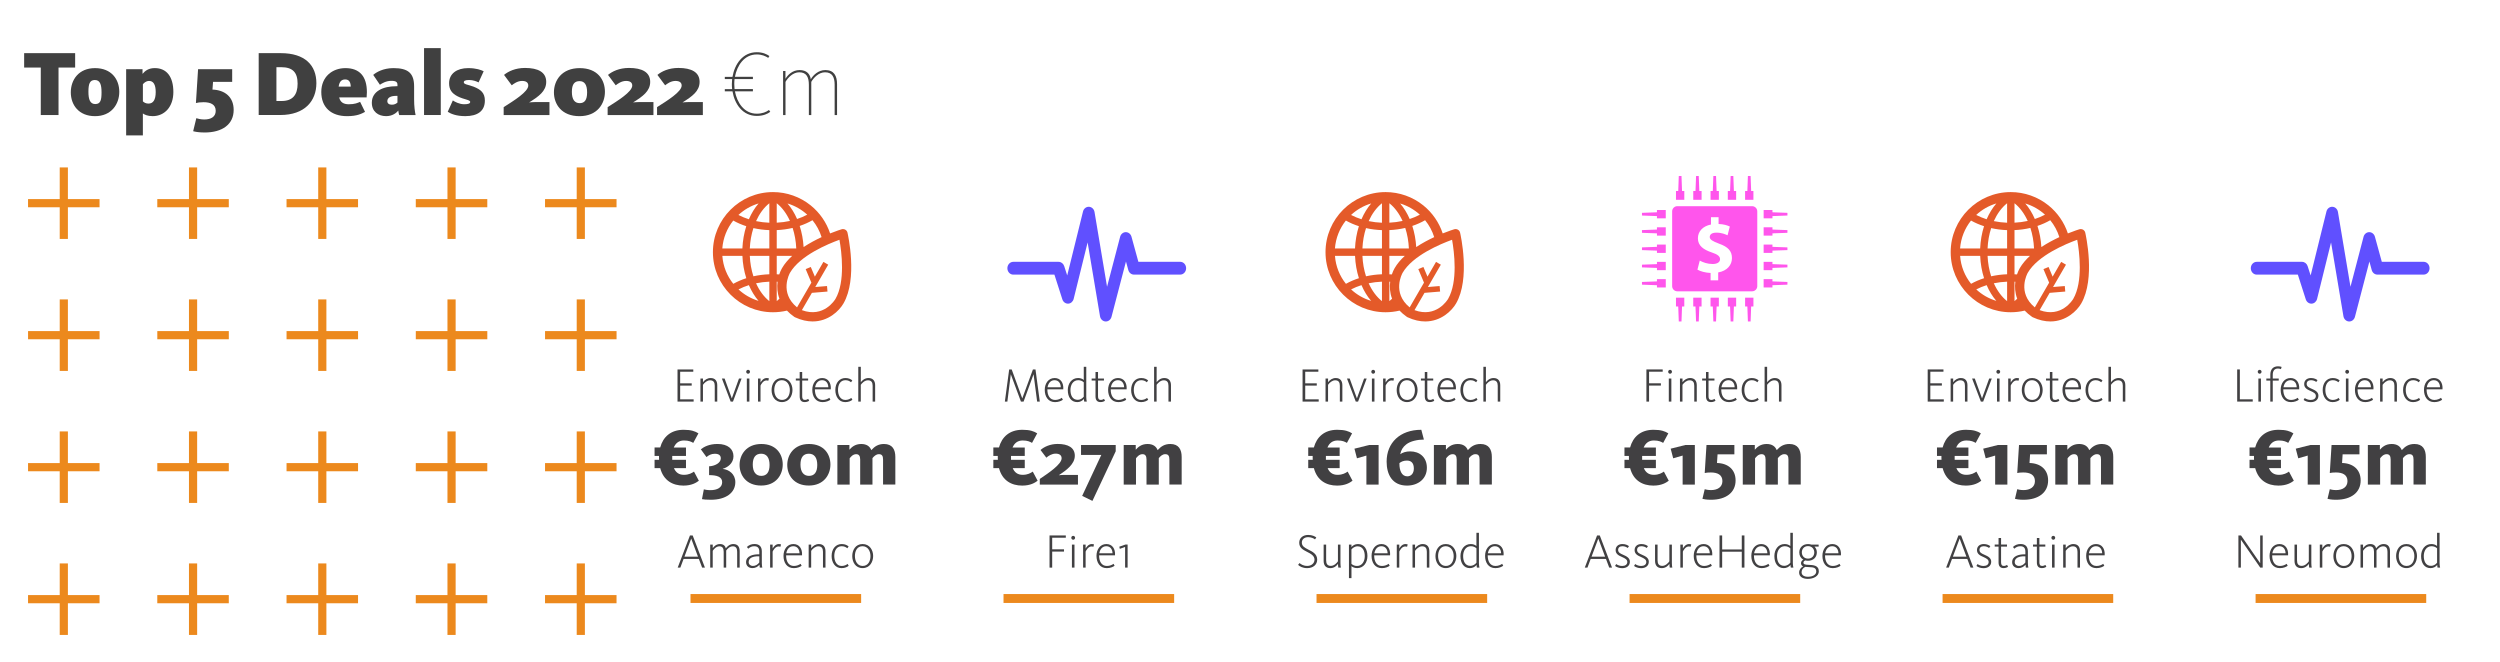 <?xml version="1.0" encoding="UTF-8"?> <svg xmlns="http://www.w3.org/2000/svg" xmlns:xlink="http://www.w3.org/1999/xlink" version="1.1" id="Layer_1" x="0px" y="0px" viewBox="0 0 1024 271" style="enable-background:new 0 0 1024 271;" xml:space="preserve"> <style type="text/css"> .st0{fill:#E5E5E5;} .st1{fill:#414042;} .st2{fill:#E3E3E3;} .st3{fill:#404040;} .st4{fill:#EC891D;} .st5{fill:#C51F30;} .st6{fill:#FFFFFF;} .st7{fill:none;} .st8{opacity:0.4;} .st9{fill:#ED7D29;} .st10{fill:#BAE1EB;} .st11{fill:#E45A29;} .st12{fill:#6050FF;} .st13{fill:#FF55EC;} .st14{fill:#5F6D82;} .st15{opacity:0.5;} .st16{opacity:0.5;fill:#6050FF;} .st17{opacity:0.3;} .st18{fill:#CACCCD;} .st19{fill:url(#SVGID_5_);} .st20{fill:#231F20;} .st21{fill:#279DD4;} .st22{fill:none;stroke:#000000;stroke-miterlimit:10;} </style> <g> <path class="st3" d="M16.7,27.67H9.89v-5.9h20.89v5.9h-6.81v19.45H16.7V27.67z"></path> <path class="st3" d="M29,37.83c0-5.14,3.23-9.93,9.93-9.93s9.93,4.57,9.93,9.71c0,5.02-3.2,9.97-9.93,9.97 C32.23,47.57,29,42.93,29,37.83z M41.59,37.83c0-3.12-0.57-5.06-2.74-5.06c-2.17,0-2.63,1.75-2.63,4.83c0,3.08,0.65,5.02,2.82,5.02 C41.21,42.62,41.59,40.91,41.59,37.83z"></path> <path class="st3" d="M51.68,28.35h6.7v1.9c1.07-1.29,2.55-2.36,5.02-2.36c4.83,0,7.61,3.5,7.61,9.82c0,5.97-3.54,9.86-8.49,9.86 c-2.02,0-3.35-0.61-4-1.1v8.98h-6.85V28.35z M63.78,37.68c0-3.08-0.99-4.53-2.7-4.53c-1.37,0-2.21,0.95-2.55,1.37v7 c0.49,0.46,1.18,0.91,2.28,0.91C62.72,42.43,63.78,40.95,63.78,37.68z"></path> <path class="st3" d="M79.12,53.74l1.29-5.33c0.46,0.15,1.71,0.53,3.27,0.53c2.78,0,4.68-1.14,4.68-3.54c0-2.63-2.13-3.54-4.99-3.54 c-1.41,0-2.47,0.15-3.12,0.34l0.88-13.85H95.1v5.18h-7.84l-0.23,3.16c5.1,0.19,8.68,3.04,8.68,8.33c0,5.94-4.68,9.25-11.91,9.25 C81.17,54.27,79.65,53.89,79.12,53.74z"></path> <path class="st3" d="M105.95,21.77h9.06c9.93,0,14.58,4.99,14.58,12.29s-4.76,13.05-14.8,13.05h-8.83V21.77z M115.35,41.37 c4.45,0,6.55-2.44,6.55-7.08c0-4.72-2.09-6.77-6.74-6.77h-1.94v13.85H115.35z"></path> <path class="st3" d="M131.6,37.68c0-6.24,4.53-9.78,9.89-9.78c5.86,0,8.79,3.46,8.79,9.86c0,0.68-0.04,1.37-0.11,2.13h-11.23 c0.38,1.86,1.64,2.82,3.92,2.82c2.51,0,3.65-0.57,4.64-0.99l2.02,4.11c-1.45,0.76-3.23,1.75-7.38,1.75 C135.56,47.57,131.6,43.92,131.6,37.68z M143.66,35.47c-0.04-1.71-0.61-2.93-2.25-2.93c-1.56,0-2.4,0.91-2.7,2.93H143.66z"></path> <path class="st3" d="M152.3,42.09c0-4.79,4.72-6.77,9.97-6.77h0.53v-0.57c0-1.06-0.49-1.64-2.51-1.64c-2.25,0-4,1.14-4.68,1.6 l-2.74-4.03c1.26-1.1,4.07-2.78,8.3-2.78c5.94,0,8.45,2.02,8.45,7.5v5.21c0,3.01,0.3,5.1,0.61,6.51h-6.7 c-0.19-0.46-0.34-1.26-0.38-1.83c-0.8,0.99-2.44,2.28-4.99,2.28C154.93,47.57,152.3,45.71,152.3,42.09z M162.8,42.01v-2.74h-0.53 c-2.17,0-3.62,0.69-3.62,2.17c0,0.91,0.69,1.45,1.86,1.45S162.35,42.4,162.8,42.01z"></path> <path class="st3" d="M173.69,19.71h6.85v27.4h-6.85V19.71z"></path> <path class="st3" d="M183.39,45.78l2.09-4.64c0.76,0.53,2.7,1.56,4.6,1.56c1.67,0,2.51-0.27,2.51-0.95c0-0.91-2.59-0.95-5.21-2.32 c-2.32-1.22-3.43-2.74-3.43-5.33c0-3.96,3.2-6.2,7.8-6.2c3.31,0,5.33,0.76,6.36,1.29l-2.09,4.57c-0.76-0.42-2.28-0.99-3.88-0.99 c-1.64,0-2.17,0.38-2.17,0.95c0,0.88,1.86,0.95,4.03,1.79c2.89,1.14,4.6,2.51,4.6,5.67c0,4.34-3.01,6.39-8.03,6.39 C186.78,47.57,184.53,46.54,183.39,45.78z"></path> <path class="st3" d="M206.3,43.88c4.15-2.63,10.08-6.28,10.08-8.83c0-1.33-0.99-1.9-2.55-1.9c-1.86,0-3.39,1.14-4.22,1.79 l-3.16-4.26c1.75-1.45,4.64-2.85,8.6-2.85c5.37,0,8.68,1.75,8.68,5.71c0,3.8-3.08,5.97-7,8.41c0.42-0.04,1.79-0.15,2.7-0.15h5.63 v5.33H206.3V43.88z"></path> <path class="st3" d="M226.89,37.83c0-4.91,3.23-9.93,10.54-9.93s10.35,4.72,10.35,9.71c0,4.87-3.12,9.97-10.43,9.97 S226.89,42.7,226.89,37.83z M240.48,37.83c0-3.2-1.1-4.6-3.12-4.6c-1.98,0-3.12,1.18-3.12,4.38c0,3.2,1.18,4.64,3.2,4.64 C239.41,42.24,240.48,41.02,240.48,37.83z"></path> <path class="st3" d="M248.89,43.88c4.15-2.63,10.08-6.28,10.08-8.83c0-1.33-0.99-1.9-2.55-1.9c-1.86,0-3.39,1.14-4.22,1.79 l-3.16-4.26c1.75-1.45,4.64-2.85,8.6-2.85c5.37,0,8.68,1.75,8.68,5.71c0,3.8-3.08,5.97-7,8.41c0.42-0.04,1.79-0.15,2.7-0.15h5.63 v5.33h-18.76V43.88z"></path> <path class="st3" d="M269.13,43.88c4.15-2.63,10.08-6.28,10.08-8.83c0-1.33-0.99-1.9-2.55-1.9c-1.86,0-3.39,1.14-4.22,1.79 l-3.16-4.26c1.75-1.45,4.64-2.85,8.6-2.85c5.37,0,8.68,1.75,8.68,5.71c0,3.8-3.08,5.97-7,8.41c0.42-0.04,1.79-0.15,2.7-0.15h5.63 v5.33h-18.76V43.88z"></path> <path class="st3" d="M300.03,37.41h-3.15V36.5h3c-0.08-0.68-0.11-1.37-0.11-2.05s0.04-1.37,0.11-2.06h-3v-0.91h3.15 c0.87-5.14,4.14-10.09,9.95-10.09c2.47,0,4.07,0.8,5.17,1.56l-0.49,0.76c-1.06-0.72-2.66-1.41-4.67-1.41 c-5.21,0-8.09,4.57-8.97,9.17h7.37v0.91h-7.52c-0.08,0.72-0.11,1.41-0.11,2.06c0,0.68,0.04,1.37,0.11,2.05h7.52v0.91h-7.37 c0.87,4.61,3.76,9.17,8.97,9.17c2.28,0,3.91-0.72,4.98-1.52l0.53,0.76c-1.1,0.84-2.89,1.67-5.51,1.67 C304.17,47.49,300.9,42.59,300.03,37.41z"></path> <path class="st3" d="M320.73,29.08h0.99v3.2c0.95-1.6,2.89-3.58,5.78-3.58c2.85,0,4.29,1.56,4.6,3.77 c0.99-1.71,3.08-3.77,5.97-3.77c3.53,0,4.79,2.36,4.79,5.79v12.63h-0.99V34.75c0-3.12-0.95-5.14-3.95-5.14 c-2.58,0-4.67,2.25-5.62,3.92v13.59h-0.99V34.75c0-3.12-0.95-5.14-3.95-5.14c-2.58,0-4.67,2.25-5.62,3.92v13.59h-0.99V29.08z"></path> </g> <g> <rect x="24.46" y="68.58" class="st4" width="3.35" height="29.29"></rect> <rect x="24.46" y="68.58" transform="matrix(-1.836970e-16 1 -1 -1.836970e-16 109.355 57.087)" class="st4" width="3.35" height="29.29"></rect> </g> <g> <rect x="77.4" y="68.58" class="st4" width="3.35" height="29.29"></rect> <rect x="77.4" y="68.58" transform="matrix(-1.836970e-16 1 -1 -1.836970e-16 162.295 4.147)" class="st4" width="3.35" height="29.29"></rect> </g> <g> <rect x="130.34" y="68.58" class="st4" width="3.35" height="29.29"></rect> <rect x="130.34" y="68.58" transform="matrix(-1.836970e-16 1 -1 -1.836970e-16 215.235 -48.793)" class="st4" width="3.35" height="29.29"></rect> </g> <g> <rect x="183.28" y="68.58" class="st4" width="3.35" height="29.29"></rect> <rect x="183.28" y="68.58" transform="matrix(-1.836970e-16 1 -1 -1.836970e-16 268.175 -101.733)" class="st4" width="3.35" height="29.29"></rect> </g> <g> <rect x="236.22" y="68.58" class="st4" width="3.35" height="29.29"></rect> <rect x="236.22" y="68.58" transform="matrix(-1.836970e-16 1 -1 -1.836970e-16 321.115 -154.673)" class="st4" width="3.35" height="29.29"></rect> </g> <g> <rect x="24.46" y="122.64" class="st4" width="3.35" height="29.29"></rect> <rect x="24.46" y="122.64" transform="matrix(-1.836970e-16 1 -1 -1.836970e-16 163.421 111.153)" class="st4" width="3.35" height="29.29"></rect> </g> <g> <rect x="77.4" y="122.64" class="st4" width="3.35" height="29.29"></rect> <rect x="77.4" y="122.64" transform="matrix(-1.836970e-16 1 -1 -1.836970e-16 216.361 58.213)" class="st4" width="3.35" height="29.29"></rect> </g> <g> <rect x="130.34" y="122.64" class="st4" width="3.35" height="29.29"></rect> <rect x="130.34" y="122.64" transform="matrix(-1.836970e-16 1 -1 -1.836970e-16 269.301 5.273)" class="st4" width="3.35" height="29.29"></rect> </g> <g> <rect x="183.28" y="122.64" class="st4" width="3.35" height="29.29"></rect> <rect x="183.28" y="122.64" transform="matrix(-1.836970e-16 1 -1 -1.836970e-16 322.241 -47.666)" class="st4" width="3.35" height="29.29"></rect> </g> <g> <rect x="236.22" y="122.64" class="st4" width="3.35" height="29.29"></rect> <rect x="236.22" y="122.64" transform="matrix(-1.836970e-16 1 -1 -1.836970e-16 375.181 -100.606)" class="st4" width="3.35" height="29.29"></rect> </g> <g> <rect x="24.46" y="176.71" class="st4" width="3.35" height="29.29"></rect> <rect x="24.46" y="176.71" transform="matrix(-1.836970e-16 1 -1 -1.836970e-16 217.488 165.22)" class="st4" width="3.35" height="29.29"></rect> </g> <g> <rect x="77.4" y="176.71" class="st4" width="3.35" height="29.29"></rect> <rect x="77.4" y="176.71" transform="matrix(-1.836970e-16 1 -1 -1.836970e-16 270.428 112.28)" class="st4" width="3.35" height="29.29"></rect> </g> <g> <rect x="130.34" y="176.71" class="st4" width="3.35" height="29.29"></rect> <rect x="130.34" y="176.71" transform="matrix(-1.836970e-16 1 -1 -1.836970e-16 323.367 59.34)" class="st4" width="3.35" height="29.29"></rect> </g> <g> <rect x="183.28" y="176.71" class="st4" width="3.35" height="29.29"></rect> <rect x="183.28" y="176.71" transform="matrix(-1.836970e-16 1 -1 -1.836970e-16 376.307 6.4)" class="st4" width="3.35" height="29.29"></rect> </g> <g> <rect x="236.22" y="176.71" class="st4" width="3.35" height="29.29"></rect> <rect x="236.22" y="176.71" transform="matrix(-1.836970e-16 1 -1 -1.836970e-16 429.247 -46.54)" class="st4" width="3.35" height="29.29"></rect> </g> <g> <rect x="24.46" y="230.78" class="st4" width="3.35" height="29.29"></rect> <rect x="24.46" y="230.78" transform="matrix(-1.836970e-16 1 -1 -1.836970e-16 271.554 219.286)" class="st4" width="3.35" height="29.29"></rect> </g> <g> <rect x="77.4" y="230.78" class="st4" width="3.35" height="29.29"></rect> <rect x="77.4" y="230.78" transform="matrix(-1.836970e-16 1 -1 -1.836970e-16 324.494 166.346)" class="st4" width="3.35" height="29.29"></rect> </g> <g> <rect x="130.34" y="230.78" class="st4" width="3.35" height="29.29"></rect> <rect x="130.34" y="230.78" transform="matrix(-1.836970e-16 1 -1 -1.836970e-16 377.434 113.406)" class="st4" width="3.35" height="29.29"></rect> </g> <g> <rect x="183.28" y="230.78" class="st4" width="3.35" height="29.29"></rect> <rect x="183.28" y="230.78" transform="matrix(-1.836970e-16 1 -1 -1.836970e-16 430.374 60.466)" class="st4" width="3.35" height="29.29"></rect> </g> <g> <rect x="236.22" y="230.78" class="st4" width="3.35" height="29.29"></rect> <rect x="236.22" y="230.78" transform="matrix(-1.836970e-16 1 -1 -1.836970e-16 483.313 7.526)" class="st4" width="3.35" height="29.29"></rect> </g> <g> <path class="st1" d="M413.36,151.32h1.03l4.33,11.87l4.37-11.87h1.05l1.76,13.17h-1.09l-1.46-11.21l-4.09,11.21h-1.09l-4.15-11.19 l-1.4,11.19h-1.03L413.36,151.32z"></path> <path class="st1" d="M427.93,159.68c0-2.67,1.54-4.84,4.05-4.84c2.41,0,3.74,1.94,3.54,4.63h-6.51c0,0.06,0,0.16,0,0.22 c0.02,2.16,0.93,4.13,3.18,4.13c1.21,0,2.21-0.49,2.73-0.89l0.43,0.81c-0.59,0.43-1.68,0.97-3.2,0.97 C429.28,164.71,427.93,162.39,427.93,159.68z M434.5,158.62c-0.02-1.42-0.75-2.89-2.55-2.89c-1.64,0-2.59,1.27-2.87,2.89H434.5z"></path> <path class="st1" d="M437.37,159.78c0-2.71,1.6-4.94,4.21-4.94c0.91,0,1.76,0.28,2.33,0.81v-5.4h1.03v12.46 c0,0.65,0.1,1.37,0.22,1.78h-1.05c-0.06-0.24-0.14-0.73-0.14-1.09c-0.63,0.81-1.64,1.31-2.71,1.31 C438.73,164.71,437.37,162.65,437.37,159.78z M443.91,162.49v-5.89c-0.57-0.55-1.38-0.87-2.27-0.87c-2.14,0-3.18,1.94-3.18,4.01 c0,2.14,0.79,4.03,2.99,4.03C442.29,163.78,443.3,163.3,443.91,162.49z"></path> <path class="st1" d="M448.72,162.37v-6.49h-1.58v-0.83h1.58v-2.69h1.03v2.69h2.43v0.83h-2.43v6.43c0,0.99,0.3,1.5,1.15,1.5 c0.55,0,1.13-0.3,1.31-0.43l0.4,0.77c-0.28,0.2-0.93,0.55-1.82,0.55C449.39,164.71,448.72,163.88,448.72,162.37z"></path> <path class="st1" d="M453.88,159.68c0-2.67,1.54-4.84,4.05-4.84c2.41,0,3.74,1.94,3.54,4.63h-6.51c0,0.06,0,0.16,0,0.22 c0.02,2.16,0.93,4.13,3.18,4.13c1.21,0,2.21-0.49,2.73-0.89l0.43,0.81c-0.59,0.43-1.68,0.97-3.2,0.97 C455.22,164.71,453.88,162.39,453.88,159.68z M460.44,158.62c-0.02-1.42-0.75-2.89-2.55-2.89c-1.64,0-2.59,1.27-2.87,2.89H460.44z"></path> <path class="st1" d="M463.31,159.76c0-2.99,1.72-4.92,4.15-4.92c1.4,0,2.29,0.53,2.81,0.99l-0.53,0.75 c-0.53-0.46-1.25-0.85-2.29-0.85c-2.1,0-3.05,1.82-3.05,4c0,2.1,0.93,4.09,3.03,4.09c1.09,0,2-0.47,2.41-0.85l0.46,0.77 c-0.51,0.45-1.5,0.97-2.93,0.97C464.66,164.71,463.31,162.29,463.31,159.76z"></path> <path class="st1" d="M472.73,150.25h1.03v6.31c0.45-0.65,1.54-1.72,3.12-1.72c1.96,0,2.75,1.27,2.75,2.97v6.68h-1.03v-6.47 c0-1.38-0.51-2.25-1.94-2.25c-1.4,0-2.57,1.33-2.91,1.86v6.86h-1.03V150.25z"></path> <path class="st1" d="M406.86,183.29h2.32c1.16-4.3,4.3-7.25,9.6-7.25c3.08,0,4.7,0.6,6.06,1.46l-2.12,3.91 c-0.79-0.46-1.79-0.99-3.81-0.99c-2.12,0-3.44,1.13-4.17,2.88h5v3.44h-5.63v1.59h5.63v3.41h-4.93c0.73,1.75,2.02,2.75,4.07,2.75 c2.09,0,3.25-0.73,4.14-1.32l1.99,3.74c-1.06,0.79-2.91,1.99-6.32,1.99c-4.4,0-8.18-2.09-9.5-7.15h-2.32v-3.41h1.85 c-0.03-0.3-0.03-0.56-0.03-0.89c0-0.23-0.03-0.46,0-0.7h-1.82V183.29z"></path> <path class="st1" d="M425.9,196.17c3.34-2.25,8.94-5.96,8.94-8.44c0-1.26-0.89-1.92-2.45-1.92c-1.56,0-2.95,0.89-3.81,1.66 l-2.38-3.15c1.49-1.32,3.97-2.48,7.02-2.48c4.24,0,7.02,1.49,7.02,4.83c0,3.41-3.38,5.89-6.56,7.98c0.3-0.03,1.42-0.13,2.22-0.13 h5.63v3.97H425.9V196.17z"></path> <path class="st1" d="M443.25,203.12l7.85-16.79h-8.31v-4.07h14.21v2.58l-9.54,20.33L443.25,203.12z"></path> <path class="st1" d="M460.27,182.26h4.93v1.95c0.86-0.99,2.25-2.35,4.83-2.35c2.25,0,3.54,0.99,4.14,2.52 c1.39-1.56,2.88-2.52,5.2-2.52c3.44,0,4.64,2.29,4.64,5.33v11.29h-5.03v-10.26c0-1.46-0.43-2.19-1.69-2.19 c-1.19,0-2.05,0.89-2.65,1.62v10.83h-5.03v-10.26c0-1.49-0.53-2.19-1.66-2.19c-1.42,0-2.32,1.29-2.65,1.69v10.76h-5.03V182.26z"></path> <path class="st1" d="M429.9,219.32h6.66v0.93h-5.58v4.75h4.84v0.93h-4.84v6.57h-1.09V219.32z"></path> <path class="st1" d="M438.8,220.27c0-0.45,0.36-0.79,0.77-0.79c0.43,0,0.79,0.34,0.79,0.79c0,0.46-0.36,0.81-0.79,0.81 C439.16,221.08,438.8,220.72,438.8,220.27z M439.06,223.06h1.05v9.43h-1.05V223.06z"></path> <path class="st1" d="M443.64,223.06h1.03v1.64c0.36-0.69,1.21-1.86,2.53-1.86c0.44,0,0.75,0.1,0.91,0.16l-0.26,0.97 c-0.16-0.06-0.38-0.14-0.77-0.14c-1.31,0-2.16,1.54-2.41,2.1v6.57h-1.03V223.06z"></path> <path class="st1" d="M449.12,227.68c0-2.67,1.54-4.84,4.05-4.84c2.41,0,3.74,1.94,3.54,4.63h-6.51c0,0.06,0,0.16,0,0.22 c0.02,2.16,0.93,4.13,3.18,4.13c1.21,0,2.21-0.49,2.73-0.89l0.43,0.81c-0.59,0.43-1.68,0.97-3.2,0.97 C450.47,232.71,449.12,230.39,449.12,227.68z M455.69,226.62c-0.02-1.42-0.75-2.89-2.55-2.89c-1.64,0-2.59,1.27-2.87,2.89H455.69z"></path> <path class="st1" d="M460.85,224.02l-2.18,0.79l-0.2-0.89l2.49-0.87h0.91v9.43h-1.03V224.02z"></path> </g> <path class="st12" d="M452.95,131.68c-0.04,0-0.08,0-0.12,0c-1.13-0.06-2.07-0.95-2.27-2.15l-5.07-30.23l-5.72,23.14 c-0.28,1.11-1.19,1.9-2.25,1.94c-1.06,0.04-2.03-0.67-2.38-1.76l-3.25-10.13h-16.85c-1.34,0-2.42-1.17-2.42-2.62 s1.08-2.62,2.42-2.62h18.57c1.03,0,1.95,0.71,2.29,1.76l1.23,3.82l6.47-26.19c0.29-1.19,1.31-1.99,2.44-1.94 c1.13,0.05,2.08,0.94,2.28,2.15l5.13,30.61l5.35-20.46c0.29-1.12,1.24-1.9,2.32-1.91c1.08,0,2.03,0.76,2.34,1.88l2.82,10.27h17.14 c1.34,0,2.42,1.17,2.42,2.62s-1.08,2.62-2.42,2.62h-18.95c-1.07,0-2.02-0.76-2.32-1.88l-0.95-3.48l-5.92,22.65 C454.98,130.9,454.03,131.68,452.95,131.68z"></path> <g> <path class="st1" d="M277.5,151.32h6.47v0.93h-5.38v4.75h4.73v0.93h-4.73v5.64h5.52v0.93h-6.6V151.32z"></path> <path class="st1" d="M286.91,155.06h1.03v1.5c0.69-0.95,1.8-1.72,3.12-1.72c1.96,0,2.73,1.27,2.73,2.97v6.68h-1.03v-6.47 c0-1.38-0.49-2.25-1.92-2.25c-1.19,0-2.31,0.97-2.91,1.86v6.86h-1.03V155.06z"></path> <path class="st1" d="M295.69,155.06h1.11l2.95,8.13l2.93-8.13h1.07l-3.52,9.43h-0.95L295.69,155.06z"></path> <path class="st1" d="M305.64,152.27c0-0.45,0.36-0.79,0.77-0.79c0.44,0,0.79,0.34,0.79,0.79c0,0.46-0.36,0.81-0.79,0.81 C306,153.08,305.64,152.72,305.64,152.27z M305.9,155.06h1.05v9.43h-1.05V155.06z"></path> <path class="st1" d="M310.48,155.06h1.03v1.64c0.36-0.69,1.21-1.86,2.53-1.86c0.44,0,0.75,0.1,0.91,0.16l-0.26,0.97 c-0.16-0.06-0.38-0.14-0.77-0.14c-1.31,0-2.16,1.54-2.41,2.1v6.57h-1.03V155.06z"></path> <path class="st1" d="M316.04,159.78c0-2.37,1.27-4.94,4.23-4.94s4.33,2.55,4.33,4.9c0,2.37-1.34,4.96-4.31,4.96 C317.33,164.71,316.04,162.16,316.04,159.78z M323.52,159.78c0-2.12-1.13-4.05-3.28-4.05c-2.14,0-3.1,1.9-3.1,4.01 c0,2.14,1.05,4.07,3.18,4.07C322.47,163.82,323.52,161.92,323.52,159.78z"></path> <path class="st1" d="M327.55,162.37v-6.49h-1.58v-0.83h1.58v-2.69h1.03v2.69h2.43v0.83h-2.43v6.43c0,0.99,0.3,1.5,1.15,1.5 c0.55,0,1.13-0.3,1.31-0.43l0.4,0.77c-0.28,0.2-0.93,0.55-1.82,0.55C328.22,164.71,327.55,163.88,327.55,162.37z"></path> <path class="st1" d="M332.71,159.68c0-2.67,1.54-4.84,4.05-4.84c2.41,0,3.74,1.94,3.54,4.63h-6.51c0,0.06,0,0.16,0,0.22 c0.02,2.16,0.93,4.13,3.18,4.13c1.21,0,2.21-0.49,2.73-0.89l0.43,0.81c-0.59,0.43-1.68,0.97-3.2,0.97 C334.06,164.71,332.71,162.39,332.71,159.68z M339.28,158.62c-0.02-1.42-0.75-2.89-2.55-2.89c-1.64,0-2.59,1.27-2.87,2.89H339.28z"></path> <path class="st1" d="M342.15,159.76c0-2.99,1.72-4.92,4.15-4.92c1.4,0,2.29,0.53,2.81,0.99l-0.53,0.75 c-0.53-0.46-1.25-0.85-2.29-0.85c-2.1,0-3.05,1.82-3.05,4c0,2.1,0.93,4.09,3.03,4.09c1.09,0,2-0.47,2.41-0.85l0.46,0.77 c-0.51,0.45-1.5,0.97-2.93,0.97C343.49,164.71,342.15,162.29,342.15,159.76z"></path> <path class="st1" d="M351.56,150.25h1.03v6.31c0.45-0.65,1.54-1.72,3.12-1.72c1.96,0,2.75,1.27,2.75,2.97v6.68h-1.03v-6.47 c0-1.38-0.51-2.25-1.94-2.25c-1.4,0-2.57,1.33-2.91,1.86v6.86h-1.03V150.25z"></path> <path class="st1" d="M268.1,183.29h2.32c1.16-4.3,4.3-7.25,9.6-7.25c3.08,0,4.7,0.6,6.06,1.46l-2.12,3.91 c-0.79-0.46-1.79-0.99-3.81-0.99c-2.12,0-3.44,1.13-4.17,2.88h5v3.44h-5.63v1.59h5.63v3.41h-4.93c0.73,1.75,2.02,2.75,4.07,2.75 c2.09,0,3.25-0.73,4.14-1.32l1.99,3.74c-1.06,0.79-2.91,1.99-6.32,1.99c-4.4,0-8.18-2.09-9.5-7.15h-2.32v-3.41h1.85 c-0.03-0.3-0.03-0.56-0.03-0.89c0-0.23-0.03-0.46,0-0.7h-1.82V183.29z"></path> <path class="st1" d="M287.53,204.45l0.76-4.01c0.36,0.13,1.56,0.33,2.71,0.33c2.81,0,4.8-1.09,4.8-3.28s-2.19-2.88-5.36-2.88v-3.61 c2.22-0.07,4.8-1.32,4.8-3.25c0-1.26-0.83-1.89-2.48-1.89c-1.46,0-2.55,0.63-3.38,1.36l-2.32-3.18c1.32-1.06,3.48-2.19,6.85-2.19 c4.24,0,6.52,2.09,6.52,5.03c0,2.88-2.42,4.6-4.37,5.13v0.07c2.45,0.23,5.13,2.05,5.13,5.4c0,4.44-3.97,7.22-10,7.22 C289.32,204.71,288.1,204.58,287.53,204.45z"></path> <path class="st1" d="M302.93,190.44c0-4.14,2.75-8.58,8.91-8.58s8.77,4.21,8.77,8.41c0,4.14-2.68,8.61-8.84,8.61 C305.61,198.89,302.93,194.58,302.93,190.44z M315.21,190.44c0-2.95-1.19-4.6-3.44-4.6c-2.25,0-3.44,1.49-3.44,4.44 c0,2.98,1.26,4.64,3.51,4.64C314.05,194.91,315.21,193.39,315.21,190.44z"></path> <path class="st1" d="M322.46,190.44c0-4.14,2.75-8.58,8.91-8.58s8.77,4.21,8.77,8.41c0,4.14-2.68,8.61-8.84,8.61 C325.15,198.89,322.46,194.58,322.46,190.44z M334.75,190.44c0-2.95-1.19-4.6-3.44-4.6c-2.25,0-3.44,1.49-3.44,4.44 c0,2.98,1.26,4.64,3.51,4.64C333.59,194.91,334.75,193.39,334.75,190.44z"></path> <path class="st1" d="M342.99,182.26h4.93v1.95c0.86-0.99,2.25-2.35,4.83-2.35c2.25,0,3.54,0.99,4.14,2.52 c1.39-1.56,2.88-2.52,5.2-2.52c3.44,0,4.64,2.29,4.64,5.33v11.29h-5.03v-10.26c0-1.46-0.43-2.19-1.69-2.19 c-1.19,0-2.05,0.89-2.65,1.62v10.83h-5.03v-10.26c0-1.49-0.53-2.19-1.66-2.19c-1.42,0-2.32,1.29-2.65,1.69v10.76h-5.03V182.26z"></path> <path class="st1" d="M282.61,219.32h1.11l5.02,13.17h-1.15l-1.34-3.56H280l-1.33,3.56h-1.09L282.61,219.32z M285.89,228l-2.77-7.4 l-2.77,7.4H285.89z"></path> <path class="st1" d="M290.91,223.06h1.03v1.48c0.45-0.65,1.38-1.7,2.95-1.7c1.42,0,2.17,0.75,2.41,1.76 c0.63-0.85,1.64-1.76,3.08-1.76c1.88,0,2.59,1.25,2.59,2.97v6.68h-1.03v-6.47c0-1.34-0.42-2.25-1.78-2.25 c-1.25,0-2.23,1.03-2.71,1.72v7h-1.03v-6.47c0-1.38-0.45-2.25-1.76-2.25c-1.36,0-2.41,1.3-2.73,1.86v6.86h-1.03V223.06z"></path> <path class="st1" d="M305.59,230.27c0-2.53,2.79-3.22,4.98-3.22h0.44v-1.07c0-1.54-0.65-2.24-2.08-2.24 c-0.89,0-1.66,0.28-2.45,1.01l-0.55-0.71c0.83-0.79,1.86-1.21,3.08-1.21c1.94,0,3.03,0.97,3.03,3.01v4.75c0,0.81,0.08,1.5,0.2,1.9 h-1.03c-0.06-0.3-0.12-0.85-0.14-1.19c-0.65,0.85-1.72,1.4-2.85,1.4C306.66,232.71,305.59,231.74,305.59,230.27z M311.01,230.39 v-2.53h-0.44c-2.12,0-3.92,0.61-3.92,2.37c0,1.03,0.87,1.58,1.7,1.58C309.43,231.82,310.32,231.28,311.01,230.39z"></path> <path class="st1" d="M315.44,223.06h1.03v1.64c0.36-0.69,1.21-1.86,2.53-1.86c0.44,0,0.75,0.1,0.91,0.16l-0.26,0.97 c-0.16-0.06-0.38-0.14-0.77-0.14c-1.31,0-2.16,1.54-2.41,2.1v6.57h-1.03V223.06z"></path> <path class="st1" d="M320.92,227.68c0-2.67,1.54-4.84,4.05-4.84c2.41,0,3.74,1.94,3.54,4.63H322c0,0.06,0,0.16,0,0.22 c0.02,2.16,0.93,4.13,3.18,4.13c1.21,0,2.21-0.49,2.73-0.89l0.44,0.81c-0.59,0.43-1.68,0.97-3.2,0.97 C322.26,232.71,320.92,230.39,320.92,227.68z M327.48,226.62c-0.02-1.42-0.75-2.89-2.55-2.89c-1.64,0-2.59,1.27-2.87,2.89H327.48z"></path> <path class="st1" d="M331.24,223.06h1.03v1.5c0.69-0.95,1.8-1.72,3.12-1.72c1.96,0,2.73,1.27,2.73,2.97v6.68h-1.03v-6.47 c0-1.38-0.49-2.25-1.92-2.25c-1.19,0-2.31,0.97-2.91,1.86v6.86h-1.03V223.06z"></path> <path class="st1" d="M340.63,227.76c0-2.99,1.72-4.92,4.15-4.92c1.4,0,2.29,0.53,2.81,0.99l-0.53,0.75 c-0.53-0.46-1.25-0.85-2.29-0.85c-2.1,0-3.05,1.82-3.05,4c0,2.1,0.93,4.09,3.03,4.09c1.09,0,2-0.47,2.41-0.85l0.46,0.77 c-0.51,0.45-1.5,0.97-2.93,0.97C341.98,232.71,340.63,230.29,340.63,227.76z"></path> <path class="st1" d="M349.08,227.78c0-2.37,1.27-4.94,4.23-4.94s4.33,2.55,4.33,4.9c0,2.37-1.34,4.96-4.31,4.96 C350.36,232.71,349.08,230.16,349.08,227.78z M356.55,227.78c0-2.12-1.13-4.05-3.28-4.05c-2.14,0-3.1,1.9-3.1,4.01 c0,2.14,1.05,4.07,3.18,4.07C355.5,231.82,356.55,229.92,356.55,227.78z"></path> </g> <g> <path class="st11" d="M347.13,95.29c-0.12-0.51-0.44-0.95-0.9-1.21s-1-0.32-1.5-0.17c-0.23,0.07-2.09,0.64-4.72,1.7 c-1.47-4.47-4.23-8.48-7.92-11.46c-4.36-3.53-9.85-5.47-15.47-5.47c-13.57,0-24.61,11.04-24.61,24.61s11.04,24.61,24.61,24.61 c1.93,0,3.85-0.23,5.72-0.67c0.84,0.89,1.83,1.75,3,2.56c0.09,0.06,0.18,0.12,0.28,0.16c2.62,1.22,5.04,1.72,7.23,1.72 c6.43,0,10.87-4.32,12.62-7.34C351.41,114.11,347.3,96.05,347.13,95.29z M295.87,104.8h8.22c0.13,3.21,0.68,6.31,1.59,9.15 c-1.89,0.61-3.68,1.38-5.32,2.3C297.81,113.07,296.18,109.11,295.87,104.8z M300.34,90.34c1.65,0.93,3.44,1.7,5.33,2.31 c-0.9,2.83-1.45,5.92-1.59,9.13h-8.22C296.18,97.47,297.8,93.52,300.34,90.34z M319.26,122.36c-0.36,0.35-0.73,0.68-1.11,0.98 v-7.96c0.11,0.01,0.23,0.01,0.34,0.02C318.21,117.55,318.35,119.96,319.26,122.36z M315.12,123.35c-2.21-1.75-4.07-4.28-5.44-7.32 c1.75-0.36,3.57-0.59,5.44-0.66V123.35z M315.12,112.34c-2.24,0.08-4.43,0.36-6.53,0.83c-0.83-2.58-1.34-5.41-1.47-8.36h8V112.34z M307.12,101.77c0.13-2.95,0.64-5.77,1.47-8.34c2.1,0.47,4.29,0.75,6.53,0.83v7.51H307.12z M315.12,91.23 c-1.86-0.07-3.69-0.29-5.44-0.66c1.37-3.04,3.23-5.58,5.44-7.32V91.23z M318.15,94.25c2.24-0.1,4.42-0.4,6.51-0.89 c0.84,2.59,1.36,5.44,1.49,8.42h-8V94.25z M318.15,91.21v-7.96c2.2,1.73,4.04,4.24,5.41,7.25 C321.82,90.88,320.01,91.12,318.15,91.21z M322.56,83.34c3.02,0.91,5.78,2.49,8.08,4.59c-1.3,0.7-2.69,1.29-4.16,1.77 C325.44,87.29,324.11,85.14,322.56,83.34z M306.73,89.81c-1.51-0.48-2.94-1.07-4.27-1.76c2.32-2.16,5.14-3.8,8.26-4.72 C309.14,85.15,307.8,87.35,306.73,89.81z M306.74,116.79c1.05,2.45,2.39,4.63,3.96,6.45c-3.1-0.92-5.9-2.55-8.21-4.7 C303.81,117.85,305.23,117.27,306.74,116.79z M320.31,109.84c-0.41,0.71-0.81,1.58-1.14,2.57c-0.34-0.02-0.68-0.05-1.02-0.06v-7.55 h6.33C322.82,106.33,321.37,108.01,320.31,109.84z M329.15,101.19c-0.18-3.04-0.73-5.96-1.6-8.65c1.87-0.62,3.62-1.41,5.24-2.34 c1.65,2.02,2.93,4.36,3.73,6.92C334.19,98.21,331.61,99.57,329.15,101.19z M342.21,122.43c-0.2,0.34-4.82,7.93-13.76,4.6l4.1-7.08 l6.39-0.53l-0.19-2.26l-4.81,0.4l5.3-9.15l-1.97-1.14l-3.5,6.04l-1.67-3.96l-2.09,0.88l2.33,5.54l-5.87,10.13 c-7.37-6.04-3.08-13.82-2.89-14.16c4.11-7.09,15.61-11.85,20.26-13.53C344.71,103.06,346.32,115.34,342.21,122.43z"></path> </g> <g> <path class="st1" d="M533.53,151.32H540v0.93h-5.38v4.75h4.73v0.93h-4.73v5.64h5.52v0.93h-6.61V151.32z"></path> <path class="st1" d="M542.95,155.06h1.03v1.5c0.69-0.95,1.8-1.72,3.12-1.72c1.96,0,2.73,1.27,2.73,2.97v6.68h-1.03v-6.47 c0-1.38-0.49-2.25-1.92-2.25c-1.19,0-2.31,0.97-2.91,1.86v6.86h-1.03V155.06z"></path> <path class="st1" d="M551.73,155.06h1.11l2.95,8.13l2.93-8.13h1.07l-3.52,9.43h-0.95L551.73,155.06z"></path> <path class="st1" d="M561.68,152.27c0-0.45,0.36-0.79,0.77-0.79c0.44,0,0.79,0.34,0.79,0.79c0,0.46-0.36,0.81-0.79,0.81 C562.03,153.08,561.68,152.72,561.68,152.27z M561.93,155.06h1.05v9.43h-1.05V155.06z"></path> <path class="st1" d="M566.52,155.06h1.03v1.64c0.36-0.69,1.21-1.86,2.53-1.86c0.44,0,0.75,0.1,0.91,0.16l-0.26,0.97 c-0.16-0.06-0.38-0.14-0.77-0.14c-1.3,0-2.16,1.54-2.41,2.1v6.57h-1.03V155.06z"></path> <path class="st1" d="M572.08,159.78c0-2.37,1.27-4.94,4.23-4.94s4.33,2.55,4.33,4.9c0,2.37-1.34,4.96-4.31,4.96 C573.36,164.71,572.08,162.16,572.08,159.78z M579.55,159.78c0-2.12-1.13-4.05-3.28-4.05c-2.13,0-3.1,1.9-3.1,4.01 c0,2.14,1.05,4.07,3.18,4.07C578.51,163.82,579.55,161.92,579.55,159.78z"></path> <path class="st1" d="M583.59,162.37v-6.49h-1.58v-0.83h1.58v-2.69h1.03v2.69h2.43v0.83h-2.43v6.43c0,0.99,0.3,1.5,1.15,1.5 c0.55,0,1.13-0.3,1.31-0.43l0.4,0.77c-0.28,0.2-0.93,0.55-1.82,0.55C584.26,164.71,583.59,163.88,583.59,162.37z"></path> <path class="st1" d="M588.75,159.68c0-2.67,1.54-4.84,4.05-4.84c2.41,0,3.74,1.94,3.54,4.63h-6.51c0,0.06,0,0.16,0,0.22 c0.02,2.16,0.93,4.13,3.18,4.13c1.21,0,2.21-0.49,2.73-0.89l0.44,0.81c-0.59,0.43-1.68,0.97-3.2,0.97 C590.1,164.71,588.75,162.39,588.75,159.68z M595.32,158.62c-0.02-1.42-0.75-2.89-2.55-2.89c-1.64,0-2.59,1.27-2.87,2.89H595.32z"></path> <path class="st1" d="M598.18,159.76c0-2.99,1.72-4.92,4.15-4.92c1.4,0,2.29,0.53,2.81,0.99l-0.53,0.75 c-0.53-0.46-1.25-0.85-2.29-0.85c-2.1,0-3.04,1.82-3.04,4c0,2.1,0.93,4.09,3.03,4.09c1.09,0,2-0.47,2.41-0.85l0.46,0.77 c-0.51,0.45-1.5,0.97-2.93,0.97C599.53,164.71,598.18,162.29,598.18,159.76z"></path> <path class="st1" d="M607.6,150.25h1.03v6.31c0.46-0.65,1.54-1.72,3.12-1.72c1.96,0,2.75,1.27,2.75,2.97v6.68h-1.03v-6.47 c0-1.38-0.51-2.25-1.94-2.25c-1.4,0-2.57,1.33-2.91,1.86v6.86h-1.03V150.25z"></path> <path class="st1" d="M535.84,183.29h2.32c1.16-4.3,4.3-7.25,9.6-7.25c3.08,0,4.7,0.6,6.06,1.46l-2.12,3.91 c-0.79-0.46-1.79-0.99-3.81-0.99c-2.12,0-3.44,1.13-4.17,2.88h5v3.44h-5.63v1.59h5.63v3.41h-4.93c0.73,1.75,2.02,2.75,4.07,2.75 c2.09,0,3.25-0.73,4.14-1.32l1.99,3.74c-1.06,0.79-2.91,1.99-6.32,1.99c-4.4,0-8.18-2.09-9.5-7.15h-2.32v-3.41h1.85 c-0.03-0.3-0.03-0.56-0.03-0.89c0-0.23-0.03-0.46,0-0.7h-1.82V183.29z"></path> <path class="st1" d="M559.68,186.6l-3.87,1.12l-1.03-3.94l6.06-1.52h3.84v16.22h-5V186.6z"></path> <path class="st1" d="M567.96,189.09c0-7.72,5.46-13.05,14.21-13.05l1.06,4.01c-2.55,0-5.56,0.63-7.25,1.99 c-1.36,1.06-2.12,2.32-2.45,4.01c0.96-0.7,2.38-1.16,4.07-1.16c3.84,0,6.85,2.35,6.85,6.72c0,4.54-3.61,7.29-8.15,7.29 C570.24,198.89,567.96,194.32,567.96,189.09z M579.11,191.93c0-2.25-1.06-3.28-2.82-3.28c-1.36,0-2.35,0.43-3.08,1.03v0.26 c-0.03,2.68,0.89,5.17,3.21,5.17C578.09,195.11,579.11,193.79,579.11,191.93z"></path> <path class="st1" d="M587.32,182.26h4.93v1.95c0.86-0.99,2.25-2.35,4.83-2.35c2.25,0,3.54,0.99,4.14,2.52 c1.39-1.56,2.88-2.52,5.2-2.52c3.44,0,4.64,2.29,4.64,5.33v11.29h-5.03v-10.26c0-1.46-0.43-2.19-1.69-2.19 c-1.19,0-2.05,0.89-2.65,1.62v10.83h-5.03v-10.26c0-1.49-0.53-2.19-1.66-2.19c-1.42,0-2.32,1.29-2.65,1.69v10.76h-5.03V182.26z"></path> <path class="st1" d="M531.7,231.38l0.59-0.75c0.53,0.47,1.56,1.17,3.16,1.17c1.78,0,2.97-1.15,2.97-2.53c0-1.7-1.56-2.47-3.14-3.28 c-1.62-0.83-3.12-1.64-3.12-3.7c0-2.04,1.66-3.18,3.66-3.18c1.66,0,2.77,0.59,3.34,1.03l-0.53,0.79c-0.59-0.44-1.56-0.91-2.83-0.91 c-1.48,0-2.57,0.85-2.57,2.21c0,1.5,1.15,2.1,2.59,2.85c1.7,0.85,3.7,1.78,3.7,4.15c0,2.04-1.64,3.48-4.11,3.48 C533.57,232.71,532.37,231.99,531.7,231.38z"></path> <path class="st1" d="M542.16,229.72v-6.66h1.03v6.45c0,1.38,0.49,2.27,1.94,2.27c1.4,0,2.57-1.33,2.89-1.88v-6.84h1.03v7.61 c0,0.75,0.08,1.46,0.18,1.82h-1.05c-0.06-0.32-0.14-1.03-0.14-1.54c-0.46,0.71-1.52,1.76-3.12,1.76 C542.93,232.71,542.16,231.42,542.16,229.72z"></path> <path class="st1" d="M552.52,223.06h1.03v1.03c0.53-0.67,1.46-1.25,2.67-1.25c2.53,0,3.88,2.06,3.88,4.9 c0,2.71-1.58,4.96-4.21,4.96c-1.13,0-1.9-0.42-2.33-0.81v4.92h-1.03V223.06z M559.01,227.78c0-2.12-0.83-4.01-2.97-4.01 c-1.13,0-2.08,0.75-2.49,1.29v5.89c0.47,0.47,1.29,0.87,2.27,0.87C557.96,231.82,559.01,229.88,559.01,227.78z"></path> <path class="st1" d="M561.79,227.68c0-2.67,1.54-4.84,4.05-4.84c2.41,0,3.74,1.94,3.54,4.63h-6.51c0,0.06,0,0.16,0,0.22 c0.02,2.16,0.93,4.13,3.18,4.13c1.21,0,2.21-0.49,2.73-0.89l0.44,0.81c-0.59,0.43-1.68,0.97-3.2,0.97 C563.14,232.71,561.79,230.39,561.79,227.68z M568.36,226.62c-0.02-1.42-0.75-2.89-2.55-2.89c-1.64,0-2.59,1.27-2.87,2.89H568.36z"></path> <path class="st1" d="M572.12,223.06h1.03v1.64c0.36-0.69,1.21-1.86,2.53-1.86c0.43,0,0.75,0.1,0.91,0.16l-0.26,0.97 c-0.16-0.06-0.38-0.14-0.77-0.14c-1.31,0-2.16,1.54-2.41,2.1v6.57h-1.03V223.06z"></path> <path class="st1" d="M578.58,223.06h1.03v1.5c0.69-0.95,1.8-1.72,3.12-1.72c1.96,0,2.73,1.27,2.73,2.97v6.68h-1.03v-6.47 c0-1.38-0.49-2.25-1.92-2.25c-1.19,0-2.31,0.97-2.91,1.86v6.86h-1.03V223.06z"></path> <path class="st1" d="M587.96,227.78c0-2.37,1.27-4.94,4.23-4.94s4.33,2.55,4.33,4.9c0,2.37-1.34,4.96-4.31,4.96 C589.24,232.71,587.96,230.16,587.96,227.78z M595.43,227.78c0-2.12-1.13-4.05-3.28-4.05c-2.14,0-3.11,1.9-3.11,4.01 c0,2.14,1.05,4.07,3.18,4.07C594.39,231.82,595.43,229.92,595.43,227.78z"></path> <path class="st1" d="M598.2,227.78c0-2.71,1.6-4.94,4.21-4.94c0.91,0,1.76,0.28,2.33,0.81v-5.4h1.03v12.46 c0,0.65,0.1,1.37,0.22,1.78h-1.05c-0.06-0.24-0.14-0.73-0.14-1.09c-0.63,0.81-1.64,1.31-2.71,1.31 C599.57,232.71,598.2,230.65,598.2,227.78z M604.75,230.49v-5.89c-0.57-0.55-1.38-0.87-2.27-0.87c-2.14,0-3.18,1.94-3.18,4.01 c0,2.14,0.79,4.03,2.99,4.03C603.13,231.78,604.14,231.3,604.75,230.49z"></path> <path class="st1" d="M608.29,227.68c0-2.67,1.54-4.84,4.05-4.84c2.41,0,3.74,1.94,3.54,4.63h-6.51c0,0.06,0,0.16,0,0.22 c0.02,2.16,0.93,4.13,3.18,4.13c1.21,0,2.21-0.49,2.73-0.89l0.44,0.81c-0.59,0.43-1.68,0.97-3.2,0.97 C609.63,232.71,608.29,230.39,608.29,227.68z M614.85,226.62c-0.02-1.42-0.75-2.89-2.55-2.89c-1.64,0-2.59,1.27-2.87,2.89H614.85z"></path> </g> <g> <path class="st11" d="M598.05,95.29c-0.12-0.51-0.44-0.95-0.9-1.21s-1-0.32-1.5-0.17c-0.23,0.07-2.09,0.64-4.72,1.7 c-1.47-4.47-4.23-8.48-7.92-11.46c-4.36-3.53-9.85-5.47-15.47-5.47c-13.57,0-24.61,11.04-24.61,24.61s11.04,24.61,24.61,24.61 c1.93,0,3.85-0.23,5.72-0.67c0.84,0.89,1.83,1.75,3,2.56c0.09,0.06,0.18,0.12,0.28,0.16c2.62,1.22,5.04,1.72,7.23,1.72 c6.43,0,10.87-4.32,12.62-7.34C602.33,114.11,598.23,96.05,598.05,95.29z M546.8,104.8h8.22c0.13,3.21,0.68,6.31,1.59,9.15 c-1.89,0.61-3.68,1.38-5.32,2.3C548.74,113.07,547.11,109.11,546.8,104.8z M551.27,90.34c1.65,0.93,3.44,1.7,5.33,2.31 c-0.9,2.83-1.45,5.92-1.59,9.13h-8.22C547.11,97.47,548.73,93.52,551.27,90.34z M570.19,122.36c-0.36,0.35-0.73,0.68-1.11,0.98 v-7.96c0.11,0.01,0.23,0.01,0.34,0.02C569.14,117.55,569.28,119.96,570.19,122.36z M566.05,123.35c-2.21-1.75-4.07-4.28-5.44-7.32 c1.75-0.36,3.57-0.59,5.44-0.66V123.35z M566.05,112.34c-2.24,0.08-4.43,0.36-6.53,0.83c-0.83-2.58-1.34-5.41-1.47-8.36h8V112.34z M558.05,101.77c0.13-2.95,0.64-5.77,1.47-8.34c2.1,0.47,4.29,0.75,6.53,0.83v7.51H558.05z M566.05,91.23 c-1.86-0.07-3.69-0.29-5.44-0.66c1.37-3.04,3.23-5.58,5.44-7.32V91.23z M569.08,94.25c2.24-0.1,4.42-0.4,6.51-0.89 c0.84,2.59,1.36,5.44,1.49,8.42h-8V94.25z M569.08,91.21v-7.96c2.2,1.73,4.04,4.24,5.41,7.25 C572.75,90.88,570.93,91.12,569.08,91.21z M573.49,83.34c3.02,0.91,5.78,2.49,8.08,4.59c-1.3,0.7-2.69,1.29-4.16,1.77 C576.36,87.29,575.04,85.14,573.49,83.34z M557.66,89.81c-1.51-0.48-2.94-1.07-4.27-1.76c2.32-2.16,5.14-3.8,8.26-4.72 C560.07,85.15,558.72,87.35,557.66,89.81z M557.66,116.79c1.05,2.45,2.39,4.63,3.96,6.45c-3.1-0.92-5.9-2.55-8.21-4.7 C554.74,117.85,556.16,117.27,557.66,116.79z M571.24,109.84c-0.41,0.71-0.81,1.58-1.14,2.57c-0.34-0.02-0.68-0.05-1.02-0.06v-7.55 h6.33C573.74,106.33,572.3,108.01,571.24,109.84z M580.08,101.19c-0.18-3.04-0.73-5.96-1.6-8.65c1.87-0.62,3.62-1.41,5.24-2.34 c1.65,2.02,2.93,4.36,3.73,6.92C585.12,98.21,582.54,99.57,580.08,101.19z M593.14,122.43c-0.2,0.34-4.82,7.93-13.76,4.6l4.1-7.08 l6.39-0.53l-0.19-2.26l-4.81,0.4l5.3-9.15l-1.97-1.14l-3.5,6.04l-1.67-3.96l-2.09,0.88l2.33,5.54l-5.87,10.13 c-7.37-6.04-3.08-13.82-2.89-14.16c4.11-7.09,15.61-11.85,20.26-13.53C595.63,103.06,597.25,115.34,593.14,122.43z"></path> </g> <g> <path class="st1" d="M674.38,151.32h6.66v0.93h-5.58v4.75h4.84v0.93h-4.84v6.57h-1.09V151.32z"></path> <path class="st1" d="M683.28,152.27c0-0.45,0.36-0.79,0.77-0.79c0.44,0,0.79,0.34,0.79,0.79c0,0.46-0.36,0.81-0.79,0.81 C683.63,153.08,683.28,152.72,683.28,152.27z M683.54,155.06h1.05v9.43h-1.05V155.06z"></path> <path class="st1" d="M688.12,155.06h1.03v1.5c0.69-0.95,1.8-1.72,3.12-1.72c1.96,0,2.73,1.27,2.73,2.97v6.68h-1.03v-6.47 c0-1.38-0.49-2.25-1.92-2.25c-1.19,0-2.31,0.97-2.91,1.86v6.86h-1.03V155.06z"></path> <path class="st1" d="M698.78,162.37v-6.49h-1.58v-0.83h1.58v-2.69h1.03v2.69h2.43v0.83h-2.43v6.43c0,0.99,0.3,1.5,1.15,1.5 c0.55,0,1.13-0.3,1.31-0.43l0.4,0.77c-0.28,0.2-0.93,0.55-1.82,0.55C699.46,164.71,698.78,163.88,698.78,162.37z"></path> <path class="st1" d="M703.95,159.68c0-2.67,1.54-4.84,4.05-4.84c2.41,0,3.74,1.94,3.54,4.63h-6.51c0,0.06,0,0.16,0,0.22 c0.02,2.16,0.93,4.13,3.18,4.13c1.21,0,2.21-0.49,2.73-0.89l0.44,0.81c-0.59,0.43-1.68,0.97-3.2,0.97 C705.29,164.71,703.95,162.39,703.95,159.68z M710.51,158.62c-0.02-1.42-0.75-2.89-2.55-2.89c-1.64,0-2.59,1.27-2.87,2.89H710.51z"></path> <path class="st1" d="M713.38,159.76c0-2.99,1.72-4.92,4.15-4.92c1.4,0,2.29,0.53,2.81,0.99l-0.53,0.75 c-0.53-0.46-1.25-0.85-2.29-0.85c-2.1,0-3.04,1.82-3.04,4c0,2.1,0.93,4.09,3.03,4.09c1.09,0,2-0.47,2.41-0.85l0.46,0.77 c-0.51,0.45-1.5,0.97-2.93,0.97C714.72,164.71,713.38,162.29,713.38,159.76z"></path> <path class="st1" d="M722.79,150.25h1.03v6.31c0.46-0.65,1.54-1.72,3.12-1.72c1.96,0,2.75,1.27,2.75,2.97v6.68h-1.03v-6.47 c0-1.38-0.51-2.25-1.94-2.25c-1.4,0-2.57,1.33-2.91,1.86v6.86h-1.03V150.25z"></path> <path class="st1" d="M665.37,183.29h2.32c1.16-4.3,4.3-7.25,9.6-7.25c3.08,0,4.7,0.6,6.06,1.46l-2.12,3.91 c-0.79-0.46-1.79-0.99-3.81-0.99c-2.12,0-3.44,1.13-4.17,2.88h5v3.44h-5.63v1.59h5.63v3.41h-4.93c0.73,1.75,2.02,2.75,4.07,2.75 c2.09,0,3.25-0.73,4.14-1.32l1.99,3.74c-1.06,0.79-2.91,1.99-6.32,1.99c-4.4,0-8.18-2.09-9.5-7.15h-2.32v-3.41h1.85 c-0.03-0.3-0.03-0.56-0.03-0.89c0-0.23-0.03-0.46,0-0.7h-1.82V183.29z"></path> <path class="st1" d="M689.21,186.6l-3.87,1.12l-1.03-3.94l6.06-1.52h3.84v16.22h-5V186.6z"></path> <path class="st1" d="M697.32,204.32l0.93-3.94c0.36,0.1,1.29,0.36,2.58,0.36c2.62,0,4.67-1.19,4.67-3.68 c0-2.62-2.05-3.54-4.77-3.54c-0.99,0-1.92,0.07-2.48,0.23l0.73-11.49h11.42v3.84h-6.89l-0.23,3.54c4.67,0.13,7.62,2.81,7.62,7.15 c0,4.9-3.87,7.91-10.07,7.91C698.94,204.71,697.78,204.45,697.32,204.32z"></path> <path class="st1" d="M713.84,182.26h4.93v1.95c0.86-0.99,2.25-2.35,4.83-2.35c2.25,0,3.54,0.99,4.14,2.52 c1.39-1.56,2.88-2.52,5.2-2.52c3.44,0,4.64,2.29,4.64,5.33v11.29h-5.03v-10.26c0-1.46-0.43-2.19-1.69-2.19 c-1.19,0-2.05,0.89-2.65,1.62v10.83h-5.03v-10.26c0-1.49-0.53-2.19-1.66-2.19c-1.42,0-2.32,1.29-2.65,1.69v10.76h-5.03V182.26z"></path> <path class="st1" d="M654.16,219.32h1.11l5.02,13.17h-1.15l-1.34-3.56h-6.25l-1.33,3.56h-1.09L654.16,219.32z M657.44,228 l-2.77-7.4l-2.77,7.4H657.44z"></path> <path class="st1" d="M661.53,231.82l0.46-0.79c0.43,0.36,1.4,0.79,2.43,0.79c1.27,0,2.12-0.59,2.12-1.62 c0-1.05-0.91-1.48-2.17-2.06c-1.44-0.61-2.61-1.27-2.61-2.83c0-1.42,1.03-2.47,2.79-2.47c1.31,0,2.24,0.51,2.67,0.87l-0.51,0.75 c-0.45-0.36-1.21-0.73-2.17-0.73c-1.13,0-1.76,0.59-1.76,1.52c0,1.09,0.95,1.5,2.04,1.98c1.46,0.63,2.77,1.31,2.77,2.85 c0,1.62-1.25,2.65-3.16,2.65C663.18,232.73,662.11,232.27,661.53,231.82z"></path> <path class="st1" d="M669.31,231.82l0.46-0.79c0.44,0.36,1.4,0.79,2.43,0.79c1.27,0,2.12-0.59,2.12-1.62 c0-1.05-0.91-1.48-2.18-2.06c-1.44-0.61-2.61-1.27-2.61-2.83c0-1.42,1.03-2.47,2.79-2.47c1.31,0,2.23,0.51,2.67,0.87l-0.51,0.75 c-0.46-0.36-1.21-0.73-2.18-0.73c-1.13,0-1.76,0.59-1.76,1.52c0,1.09,0.95,1.5,2.04,1.98c1.46,0.63,2.77,1.31,2.77,2.85 c0,1.62-1.25,2.65-3.16,2.65C670.95,232.73,669.88,232.27,669.31,231.82z"></path> <path class="st1" d="M677.91,229.72v-6.66h1.03v6.45c0,1.38,0.49,2.27,1.94,2.27c1.4,0,2.57-1.33,2.89-1.88v-6.84h1.03v7.61 c0,0.75,0.08,1.46,0.18,1.82h-1.05c-0.06-0.32-0.14-1.03-0.14-1.54c-0.46,0.71-1.52,1.76-3.12,1.76 C678.68,232.71,677.91,231.42,677.91,229.72z"></path> <path class="st1" d="M688.27,223.06h1.03v1.64c0.36-0.69,1.21-1.86,2.53-1.86c0.44,0,0.75,0.1,0.91,0.16l-0.26,0.97 c-0.16-0.06-0.38-0.14-0.77-0.14c-1.3,0-2.16,1.54-2.41,2.1v6.57h-1.03V223.06z"></path> <path class="st1" d="M693.75,227.68c0-2.67,1.54-4.84,4.05-4.84c2.41,0,3.74,1.94,3.54,4.63h-6.51c0,0.06,0,0.16,0,0.22 c0.02,2.16,0.93,4.13,3.18,4.13c1.21,0,2.21-0.49,2.73-0.89l0.44,0.81c-0.59,0.43-1.68,0.97-3.2,0.97 C695.1,232.71,693.75,230.39,693.75,227.68z M700.32,226.62c-0.02-1.42-0.75-2.89-2.55-2.89c-1.64,0-2.59,1.27-2.87,2.89H700.32z"></path> <path class="st1" d="M704.31,219.32h1.09v5.74h8.03v-5.74h1.09v13.17h-1.09v-6.51h-8.03v6.51h-1.09V219.32z"></path> <path class="st1" d="M717.34,227.68c0-2.67,1.54-4.84,4.05-4.84c2.41,0,3.74,1.94,3.54,4.63h-6.51c0,0.06,0,0.16,0,0.22 c0.02,2.16,0.93,4.13,3.18,4.13c1.21,0,2.21-0.49,2.73-0.89l0.44,0.81c-0.59,0.43-1.68,0.97-3.2,0.97 C718.69,232.71,717.34,230.39,717.34,227.68z M723.91,226.62c-0.02-1.42-0.75-2.89-2.55-2.89c-1.64,0-2.59,1.27-2.87,2.89H723.91z"></path> <path class="st1" d="M726.78,227.78c0-2.71,1.6-4.94,4.21-4.94c0.91,0,1.76,0.28,2.33,0.81v-5.4h1.03v12.46 c0,0.65,0.1,1.37,0.22,1.78h-1.05c-0.06-0.24-0.14-0.73-0.14-1.09c-0.63,0.81-1.64,1.31-2.71,1.31 C728.14,232.71,726.78,230.65,726.78,227.78z M733.32,230.49v-5.89c-0.57-0.55-1.38-0.87-2.27-0.87c-2.14,0-3.18,1.94-3.18,4.01 c0,2.14,0.79,4.03,2.99,4.03C731.7,231.78,732.71,231.3,733.32,230.49z"></path> <path class="st1" d="M736.92,234.51c0-1.15,0.75-2.08,1.66-2.53c-0.55-0.24-0.89-0.65-0.89-1.32c0-0.63,0.45-1.19,0.97-1.42 c-1.05-0.57-1.68-1.64-1.68-2.97c0-1.96,1.42-3.42,3.6-3.42c0.49,0,0.95,0.08,1.36,0.22h2.97v0.83h-1.68 c0.59,0.59,0.95,1.42,0.95,2.35c0,1.98-1.42,3.44-3.62,3.44c-0.4,0-0.75-0.04-1.09-0.14c-0.51,0.18-0.79,0.53-0.79,0.93 c0,0.73,0.93,0.83,1.98,0.87c1.96,0.1,4.33,0.12,4.33,2.69c0,1.9-2.1,3.07-4.51,3.07C738.37,237.1,736.92,236.21,736.92,234.51z M743.94,234.09c0-1.66-1.4-1.72-2.73-1.78c-0.61-0.02-1.33-0.06-1.8-0.12c-1.03,0.51-1.48,1.31-1.48,2.21 c0,1.05,0.83,1.84,2.59,1.84C742.5,236.25,743.94,235.4,743.94,234.09z M743.13,226.26c0-1.42-0.97-2.57-2.57-2.57 c-1.58,0-2.53,1.15-2.53,2.55c0,1.42,0.95,2.57,2.55,2.57S743.13,227.66,743.13,226.26z"></path> <path class="st1" d="M746.46,227.68c0-2.67,1.54-4.84,4.05-4.84c2.41,0,3.74,1.94,3.54,4.63h-6.51c0,0.06,0,0.16,0,0.22 c0.02,2.16,0.93,4.13,3.18,4.13c1.21,0,2.21-0.49,2.73-0.89l0.44,0.81c-0.59,0.43-1.68,0.97-3.2,0.97 C747.8,232.71,746.46,230.39,746.46,227.68z M753.02,226.62c-0.02-1.42-0.75-2.89-2.55-2.89c-1.64,0-2.59,1.27-2.87,2.89H753.02z"></path> </g> <g> <g> <g> <g> <g> <g> <rect x="686.48" y="78.23" class="st13" width="3.41" height="3.61"></rect> <polygon class="st13" points="688.74,72.09 687.63,72.09 687.38,78.95 688.99,78.95 "></polygon> <rect x="693.56" y="78.23" class="st13" width="3.41" height="3.61"></rect> <polygon class="st13" points="695.81,72.09 694.71,72.09 694.45,78.95 696.07,78.95 "></polygon> <rect x="700.64" y="78.23" class="st13" width="3.41" height="3.61"></rect> <polygon class="st13" points="702.89,72.09 701.79,72.09 701.53,78.95 703.15,78.95 "></polygon> <rect x="707.71" y="78.23" class="st13" width="3.41" height="3.61"></rect> <polygon class="st13" points="709.97,72.09 708.87,72.09 708.61,78.95 710.23,78.95 "></polygon> <rect x="714.79" y="78.23" class="st13" width="3.41" height="3.61"></rect> <polygon class="st13" points="717.05,72.09 715.94,72.09 715.69,78.95 717.3,78.95 "></polygon> </g> </g> <g> <g> <rect x="678.79" y="114.24" transform="matrix(6.123234e-17 -1 1 6.123234e-17 564.451 796.535)" class="st13" width="3.41" height="3.61"></rect> <polygon class="st13" points="672.55,115.49 672.55,116.6 679.41,116.85 679.41,115.23 "></polygon> <rect x="678.79" y="107.16" transform="matrix(6.123234e-17 -1 1 6.123234e-17 571.529 789.457)" class="st13" width="3.41" height="3.61"></rect> <polygon class="st13" points="672.55,108.41 672.55,109.52 679.41,109.77 679.41,108.16 "></polygon> <rect x="678.79" y="100.08" transform="matrix(6.123234e-17 -1 1 6.123234e-17 578.607 782.379)" class="st13" width="3.41" height="3.61"></rect> <polygon class="st13" points="672.55,101.33 672.55,102.44 679.41,102.69 679.41,101.08 "></polygon> <rect x="678.79" y="93" transform="matrix(6.123234e-17 -1 1 6.123234e-17 585.686 775.3)" class="st13" width="3.41" height="3.61"></rect> <polygon class="st13" points="672.55,94.25 672.55,95.36 679.41,95.61 679.41,94 "></polygon> <rect x="678.79" y="85.92" transform="matrix(6.123234e-17 -1 1 6.123234e-17 592.764 768.222)" class="st13" width="3.41" height="3.61"></rect> <polygon class="st13" points="672.55,87.18 672.55,88.28 679.41,88.54 679.41,86.92 "></polygon> </g> </g> <g> <g> <rect x="714.79" y="121.93" transform="matrix(-1 -1.224647e-16 1.224647e-16 -1 1432.995 247.466)" class="st13" width="3.41" height="3.61"></rect> <polygon class="st13" points="715.94,131.68 717.05,131.68 717.3,124.82 715.69,124.82 "></polygon> <rect x="707.71" y="121.93" transform="matrix(-1 -1.224647e-16 1.224647e-16 -1 1418.838 247.466)" class="st13" width="3.41" height="3.61"></rect> <polygon class="st13" points="708.87,131.68 709.97,131.68 710.23,124.82 708.61,124.82 "></polygon> <rect x="700.64" y="121.93" transform="matrix(-1 -1.224647e-16 1.224647e-16 -1 1404.681 247.466)" class="st13" width="3.41" height="3.61"></rect> <polygon class="st13" points="701.79,131.68 702.89,131.68 703.15,124.82 701.53,124.82 "></polygon> <rect x="693.56" y="121.93" transform="matrix(-1 -1.224647e-16 1.224647e-16 -1 1390.524 247.466)" class="st13" width="3.41" height="3.61"></rect> <polygon class="st13" points="694.71,131.68 695.81,131.68 696.07,124.82 694.45,124.82 "></polygon> <rect x="686.48" y="121.93" transform="matrix(-1 -1.224647e-16 1.224647e-16 -1 1376.367 247.466)" class="st13" width="3.41" height="3.61"></rect> <polygon class="st13" points="687.63,131.68 688.74,131.68 688.99,124.82 687.38,124.82 "></polygon> </g> </g> <g> <g> <rect x="722.48" y="85.92" transform="matrix(-1.836970e-16 1 -1 -1.836970e-16 811.917 -636.459)" class="st13" width="3.41" height="3.61"></rect> <polygon class="st13" points="732.13,88.28 732.13,87.18 725.27,86.92 725.27,88.54 "></polygon> <rect x="722.48" y="93" transform="matrix(-1.836970e-16 1 -1 -1.836970e-16 818.995 -629.381)" class="st13" width="3.41" height="3.61"></rect> <polygon class="st13" points="732.13,95.36 732.13,94.25 725.27,94 725.27,95.61 "></polygon> <rect x="722.48" y="100.08" transform="matrix(-1.836970e-16 1 -1 -1.836970e-16 826.074 -622.302)" class="st13" width="3.41" height="3.61"></rect> <polygon class="st13" points="732.13,102.44 732.13,101.33 725.27,101.08 725.27,102.69 "></polygon> <rect x="722.48" y="107.16" transform="matrix(-1.836970e-16 1 -1 -1.836970e-16 833.152 -615.224)" class="st13" width="3.41" height="3.61"></rect> <polygon class="st13" points="732.13,109.52 732.13,108.41 725.27,108.16 725.27,109.77 "></polygon> <rect x="722.48" y="114.24" transform="matrix(-1.836970e-16 1 -1 -1.836970e-16 840.23 -608.145)" class="st13" width="3.41" height="3.61"></rect> <polygon class="st13" points="732.13,116.6 732.13,115.49 725.27,115.23 725.27,116.85 "></polygon> </g> </g> </g> </g> </g> <path class="st13" d="M717.66,84.45h-30.63c-1.17,0-2.12,0.95-2.12,2.12v30.63c0,1.17,0.95,2.12,2.12,2.12h30.63 c1.17,0,2.12-0.95,2.12-2.12V86.57C719.78,85.4,718.83,84.45,717.66,84.45z M703.77,111.59v3.23h-3.11v-3.01 c-2.13-0.1-4.19-0.67-5.39-1.36l0.95-3.71c1.33,0.73,3.2,1.4,5.26,1.4c1.81,0,3.05-0.7,3.05-1.97c0-1.21-1.01-1.97-3.36-2.76 c-3.39-1.14-5.71-2.73-5.71-5.8c0-2.79,1.97-4.98,5.36-5.65v-3.01h3.11v2.79c2.13,0.09,3.55,0.54,4.6,1.05l-0.92,3.58 c-0.83-0.35-2.28-1.08-4.57-1.08c-2.06,0-2.73,0.89-2.73,1.78c0,1.05,1.11,1.71,3.8,2.73c3.78,1.33,5.3,3.08,5.3,5.93 C709.41,108.55,707.41,110.96,703.77,111.59z"></path> </g> <g> <path class="st1" d="M789.57,151.32h6.47v0.93h-5.38v4.75h4.73v0.93h-4.73v5.64h5.52v0.93h-6.6V151.32z"></path> <path class="st1" d="M798.99,155.06h1.03v1.5c0.69-0.95,1.8-1.72,3.12-1.72c1.96,0,2.73,1.27,2.73,2.97v6.68h-1.03v-6.47 c0-1.38-0.49-2.25-1.92-2.25c-1.19,0-2.31,0.97-2.91,1.86v6.86h-1.03V155.06z"></path> <path class="st1" d="M807.77,155.06h1.11l2.95,8.13l2.93-8.13h1.07l-3.52,9.43h-0.95L807.77,155.06z"></path> <path class="st1" d="M817.71,152.27c0-0.45,0.36-0.79,0.77-0.79c0.44,0,0.79,0.34,0.79,0.79c0,0.46-0.36,0.81-0.79,0.81 C818.07,153.08,817.71,152.72,817.71,152.27z M817.97,155.06h1.05v9.43h-1.05V155.06z"></path> <path class="st1" d="M822.56,155.06h1.03v1.64c0.36-0.69,1.21-1.86,2.53-1.86c0.43,0,0.75,0.1,0.91,0.16l-0.26,0.97 c-0.16-0.06-0.38-0.14-0.77-0.14c-1.31,0-2.16,1.54-2.41,2.1v6.57h-1.03V155.06z"></path> <path class="st1" d="M828.12,159.78c0-2.37,1.27-4.94,4.23-4.94s4.33,2.55,4.33,4.9c0,2.37-1.34,4.96-4.31,4.96 C829.4,164.71,828.12,162.16,828.12,159.78z M835.59,159.78c0-2.12-1.13-4.05-3.28-4.05c-2.14,0-3.11,1.9-3.11,4.01 c0,2.14,1.05,4.07,3.18,4.07C834.54,163.82,835.59,161.92,835.59,159.78z"></path> <path class="st1" d="M839.63,162.37v-6.49h-1.58v-0.83h1.58v-2.69h1.03v2.69h2.43v0.83h-2.43v6.43c0,0.99,0.3,1.5,1.15,1.5 c0.55,0,1.13-0.3,1.31-0.43l0.4,0.77c-0.28,0.2-0.93,0.55-1.82,0.55C840.3,164.71,839.63,163.88,839.63,162.37z"></path> <path class="st1" d="M844.79,159.68c0-2.67,1.54-4.84,4.05-4.84c2.41,0,3.74,1.94,3.54,4.63h-6.51c0,0.06,0,0.16,0,0.22 c0.02,2.16,0.93,4.13,3.18,4.13c1.21,0,2.21-0.49,2.73-0.89l0.44,0.81c-0.59,0.43-1.68,0.97-3.2,0.97 C846.13,164.71,844.79,162.39,844.79,159.68z M851.35,158.62c-0.02-1.42-0.75-2.89-2.55-2.89c-1.64,0-2.59,1.27-2.87,2.89H851.35z"></path> <path class="st1" d="M854.22,159.76c0-2.99,1.72-4.92,4.15-4.92c1.4,0,2.29,0.53,2.81,0.99l-0.53,0.75 c-0.53-0.46-1.25-0.85-2.29-0.85c-2.1,0-3.05,1.82-3.05,4c0,2.1,0.93,4.09,3.03,4.09c1.09,0,2-0.47,2.41-0.85l0.46,0.77 c-0.51,0.45-1.5,0.97-2.93,0.97C855.57,164.71,854.22,162.29,854.22,159.76z"></path> <path class="st1" d="M863.63,150.25h1.03v6.31c0.45-0.65,1.54-1.72,3.12-1.72c1.96,0,2.75,1.27,2.75,2.97v6.68h-1.03v-6.47 c0-1.38-0.51-2.25-1.94-2.25c-1.4,0-2.57,1.33-2.91,1.86v6.86h-1.03V150.25z"></path> <path class="st1" d="M793.38,183.29h2.32c1.16-4.3,4.3-7.25,9.6-7.25c3.08,0,4.7,0.6,6.06,1.46l-2.12,3.91 c-0.79-0.46-1.79-0.99-3.81-0.99c-2.12,0-3.44,1.13-4.17,2.88h5v3.44h-5.63v1.59h5.63v3.41h-4.93c0.73,1.75,2.02,2.75,4.07,2.75 c2.09,0,3.25-0.73,4.14-1.32l1.99,3.74c-1.06,0.79-2.91,1.99-6.32,1.99c-4.4,0-8.18-2.09-9.5-7.15h-2.32v-3.41h1.85 c-0.03-0.3-0.03-0.56-0.03-0.89c0-0.23-0.03-0.46,0-0.7h-1.82V183.29z"></path> <path class="st1" d="M817.22,186.6l-3.87,1.12l-1.03-3.94l6.06-1.52h3.84v16.22h-5V186.6z"></path> <path class="st1" d="M825.33,204.32l0.93-3.94c0.36,0.1,1.29,0.36,2.58,0.36c2.62,0,4.67-1.19,4.67-3.68 c0-2.62-2.05-3.54-4.77-3.54c-0.99,0-1.92,0.07-2.48,0.23l0.73-11.49h11.42v3.84h-6.89l-0.23,3.54c4.67,0.13,7.62,2.81,7.62,7.15 c0,4.9-3.87,7.91-10.07,7.91C826.96,204.71,825.8,204.45,825.33,204.32z"></path> <path class="st1" d="M841.85,182.26h4.93v1.95c0.86-0.99,2.25-2.35,4.83-2.35c2.25,0,3.54,0.99,4.14,2.52 c1.39-1.56,2.88-2.52,5.2-2.52c3.44,0,4.64,2.29,4.64,5.33v11.29h-5.03v-10.26c0-1.46-0.43-2.19-1.69-2.19 c-1.19,0-2.05,0.89-2.65,1.62v10.83h-5.03v-10.26c0-1.49-0.53-2.19-1.66-2.19c-1.42,0-2.32,1.29-2.65,1.69v10.76h-5.03V182.26z"></path> <path class="st1" d="M802.16,219.32h1.11l5.02,13.17h-1.15l-1.34-3.56h-6.25l-1.33,3.56h-1.09L802.16,219.32z M805.44,228 l-2.77-7.4l-2.77,7.4H805.44z"></path> <path class="st1" d="M809.54,231.82l0.46-0.79c0.43,0.36,1.4,0.79,2.43,0.79c1.27,0,2.12-0.59,2.12-1.62 c0-1.05-0.91-1.48-2.17-2.06c-1.44-0.61-2.61-1.27-2.61-2.83c0-1.42,1.03-2.47,2.79-2.47c1.31,0,2.24,0.51,2.67,0.87l-0.51,0.75 c-0.45-0.36-1.21-0.73-2.17-0.73c-1.13,0-1.76,0.59-1.76,1.52c0,1.09,0.95,1.5,2.04,1.98c1.46,0.63,2.77,1.31,2.77,2.85 c0,1.62-1.25,2.65-3.16,2.65C811.18,232.73,810.11,232.27,809.54,231.82z"></path> <path class="st1" d="M818.61,230.37v-6.49h-1.58v-0.83h1.58v-2.69h1.03v2.69h2.43v0.83h-2.43v6.43c0,0.99,0.3,1.5,1.15,1.5 c0.55,0,1.13-0.3,1.31-0.43l0.4,0.77c-0.28,0.2-0.93,0.55-1.82,0.55C819.29,232.71,818.61,231.88,818.61,230.37z"></path> <path class="st1" d="M824.17,230.27c0-2.53,2.79-3.22,4.98-3.22h0.44v-1.07c0-1.54-0.65-2.24-2.08-2.24 c-0.89,0-1.66,0.28-2.45,1.01l-0.55-0.71c0.83-0.79,1.86-1.21,3.08-1.21c1.94,0,3.03,0.97,3.03,3.01v4.75c0,0.81,0.08,1.5,0.2,1.9 h-1.03c-0.06-0.3-0.12-0.85-0.14-1.19c-0.65,0.85-1.72,1.4-2.85,1.4C825.24,232.71,824.17,231.74,824.17,230.27z M829.59,230.39 v-2.53h-0.44c-2.12,0-3.92,0.61-3.92,2.37c0,1.03,0.87,1.58,1.7,1.58C828.01,231.82,828.9,231.28,829.59,230.39z"></path> <path class="st1" d="M834.3,230.37v-6.49h-1.58v-0.83h1.58v-2.69h1.03v2.69h2.43v0.83h-2.43v6.43c0,0.99,0.3,1.5,1.15,1.5 c0.55,0,1.13-0.3,1.31-0.43l0.4,0.77c-0.28,0.2-0.93,0.55-1.82,0.55C834.97,232.71,834.3,231.88,834.3,230.37z"></path> <path class="st1" d="M840.25,220.27c0-0.45,0.36-0.79,0.77-0.79c0.44,0,0.79,0.34,0.79,0.79c0,0.46-0.36,0.81-0.79,0.81 C840.61,221.08,840.25,220.72,840.25,220.27z M840.51,223.06h1.05v9.43h-1.05V223.06z"></path> <path class="st1" d="M845.09,223.06h1.03v1.5c0.69-0.95,1.8-1.72,3.12-1.72c1.96,0,2.73,1.27,2.73,2.97v6.68h-1.03v-6.47 c0-1.38-0.49-2.25-1.92-2.25c-1.19,0-2.31,0.97-2.91,1.86v6.86h-1.03V223.06z"></path> <path class="st1" d="M854.49,227.68c0-2.67,1.54-4.84,4.05-4.84c2.41,0,3.74,1.94,3.54,4.63h-6.51c0,0.06,0,0.16,0,0.22 c0.02,2.16,0.93,4.13,3.18,4.13c1.21,0,2.21-0.49,2.73-0.89l0.44,0.81c-0.59,0.43-1.68,0.97-3.2,0.97 C855.83,232.71,854.49,230.39,854.49,227.68z M861.05,226.62c-0.02-1.42-0.75-2.89-2.55-2.89c-1.64,0-2.59,1.27-2.87,2.89H861.05z"></path> </g> <g> <path class="st11" d="M854.12,95.29c-0.12-0.51-0.44-0.95-0.9-1.21s-1-0.32-1.5-0.17c-0.23,0.07-2.09,0.64-4.72,1.7 c-1.47-4.47-4.23-8.48-7.92-11.46c-4.36-3.53-9.85-5.47-15.47-5.47c-13.57,0-24.61,11.04-24.61,24.61s11.04,24.61,24.61,24.61 c1.93,0,3.85-0.23,5.72-0.67c0.84,0.89,1.83,1.75,3,2.56c0.09,0.06,0.18,0.12,0.28,0.16c2.62,1.22,5.04,1.72,7.23,1.72 c6.43,0,10.87-4.32,12.62-7.34C858.4,114.11,854.29,96.05,854.12,95.29z M802.86,104.8h8.22c0.13,3.21,0.68,6.31,1.59,9.15 c-1.89,0.61-3.68,1.38-5.32,2.3C804.8,113.07,803.17,109.11,802.86,104.8z M807.33,90.34c1.65,0.93,3.44,1.7,5.33,2.31 c-0.9,2.83-1.45,5.92-1.59,9.13h-8.22C803.17,97.47,804.79,93.52,807.33,90.34z M826.25,122.36c-0.36,0.35-0.73,0.68-1.11,0.98 v-7.96c0.11,0.01,0.23,0.01,0.34,0.02C825.2,117.55,825.34,119.96,826.25,122.36z M822.11,123.35c-2.21-1.75-4.07-4.28-5.44-7.32 c1.75-0.36,3.57-0.59,5.44-0.66V123.35z M822.11,112.34c-2.24,0.08-4.43,0.36-6.53,0.83c-0.83-2.58-1.34-5.41-1.47-8.36h8V112.34z M814.11,101.77c0.13-2.95,0.64-5.77,1.47-8.34c2.1,0.47,4.29,0.75,6.53,0.83v7.51H814.11z M822.11,91.23 c-1.86-0.07-3.69-0.29-5.44-0.66c1.37-3.04,3.23-5.58,5.44-7.32V91.23z M825.14,94.25c2.24-0.1,4.42-0.4,6.51-0.89 c0.84,2.59,1.36,5.44,1.49,8.42h-8V94.25z M825.14,91.21v-7.96c2.2,1.73,4.04,4.24,5.41,7.25C828.81,90.88,827,91.12,825.14,91.21z M829.55,83.34c3.02,0.91,5.78,2.49,8.08,4.59c-1.3,0.7-2.69,1.29-4.16,1.77C832.43,87.29,831.1,85.14,829.55,83.34z M813.72,89.81 c-1.51-0.48-2.94-1.07-4.27-1.76c2.32-2.16,5.14-3.8,8.26-4.72C816.13,85.15,814.79,87.35,813.72,89.81z M813.73,116.79 c1.05,2.45,2.39,4.63,3.96,6.45c-3.1-0.92-5.9-2.55-8.21-4.7C810.8,117.85,812.22,117.27,813.73,116.79z M827.3,109.84 c-0.41,0.71-0.81,1.58-1.14,2.57c-0.34-0.02-0.68-0.05-1.02-0.06v-7.55h6.33C829.81,106.33,828.36,108.01,827.3,109.84z M836.14,101.19c-0.18-3.04-0.73-5.96-1.6-8.65c1.87-0.62,3.62-1.41,5.24-2.34c1.65,2.02,2.93,4.36,3.73,6.92 C841.18,98.21,838.6,99.57,836.14,101.19z M849.2,122.43c-0.2,0.34-4.82,7.93-13.76,4.6l4.1-7.08l6.39-0.53l-0.19-2.26l-4.81,0.4 l5.3-9.15l-1.97-1.14l-3.5,6.04l-1.67-3.96l-2.09,0.88l2.33,5.54l-5.87,10.13c-7.37-6.04-3.08-13.82-2.89-14.16 c4.11-7.09,15.61-11.85,20.26-13.53C851.7,103.06,853.31,115.34,849.2,122.43z"></path> </g> <rect x="282.83" y="243.32" class="st4" width="69.89" height="3.65"></rect> <rect x="411.04" y="243.32" class="st4" width="69.89" height="3.65"></rect> <rect x="539.25" y="243.32" class="st4" width="69.89" height="3.65"></rect> <rect x="667.47" y="243.32" class="st4" width="69.89" height="3.65"></rect> <rect x="795.68" y="243.32" class="st4" width="69.89" height="3.65"></rect> <rect x="923.89" y="243.32" class="st4" width="69.89" height="3.65"></rect> <path class="st12" d="M962.26,131.68c-0.04,0-0.08,0-0.12,0c-1.13-0.06-2.07-0.95-2.27-2.15l-5.07-30.23l-5.72,23.14 c-0.28,1.11-1.19,1.9-2.25,1.94c-1.06,0.04-2.03-0.67-2.38-1.76l-3.25-10.13h-16.85c-1.34,0-2.42-1.17-2.42-2.62 s1.08-2.62,2.42-2.62h18.57c1.03,0,1.95,0.71,2.29,1.76l1.23,3.82l6.47-26.19c0.29-1.19,1.31-1.99,2.44-1.94 c1.13,0.05,2.08,0.94,2.28,2.15l5.13,30.61l5.35-20.46c0.29-1.12,1.24-1.9,2.32-1.91c1.08,0,2.03,0.76,2.34,1.88l2.82,10.27h17.14 c1.34,0,2.42,1.17,2.42,2.62s-1.08,2.62-2.42,2.62h-18.95c-1.07,0-2.02-0.76-2.32-1.88l-0.95-3.48l-5.92,22.65 C964.29,130.9,963.34,131.68,962.26,131.68z"></path> <g> <path class="st1" d="M916.35,151.32h1.09v12.24h5.28v0.93h-6.37V151.32z"></path> <path class="st1" d="M924.77,152.27c0-0.45,0.36-0.79,0.77-0.79c0.44,0,0.79,0.34,0.79,0.79c0,0.46-0.36,0.81-0.79,0.81 C925.13,153.08,924.77,152.72,924.77,152.27z M925.03,155.06h1.05v9.43h-1.05V155.06z"></path> <path class="st1" d="M929.93,155.89h-1.64v-0.83h1.64v-1.58c0-2.16,1.11-3.44,3.18-3.44c0.71,0,1.19,0.14,1.44,0.26l-0.28,0.91 c-0.22-0.12-0.65-0.26-1.21-0.26c-1.42,0-2.14,0.91-2.14,2.61v1.5h2.45v0.83h-2.45v8.6h-1.01V155.89z"></path> <path class="st1" d="M934.16,159.68c0-2.67,1.54-4.84,4.05-4.84c2.41,0,3.74,1.94,3.54,4.63h-6.51c0,0.06,0,0.16,0,0.22 c0.02,2.16,0.93,4.13,3.18,4.13c1.21,0,2.21-0.49,2.73-0.89l0.44,0.81c-0.59,0.43-1.68,0.97-3.2,0.97 C935.51,164.71,934.16,162.39,934.16,159.68z M940.73,158.62c-0.02-1.42-0.75-2.89-2.55-2.89c-1.64,0-2.59,1.27-2.87,2.89H940.73z"></path> <path class="st1" d="M943.56,163.82l0.46-0.79c0.43,0.36,1.4,0.79,2.43,0.79c1.27,0,2.12-0.59,2.12-1.62 c0-1.05-0.91-1.48-2.17-2.06c-1.44-0.61-2.61-1.27-2.61-2.83c0-1.42,1.03-2.47,2.79-2.47c1.31,0,2.24,0.51,2.67,0.87l-0.51,0.75 c-0.45-0.36-1.21-0.73-2.17-0.73c-1.13,0-1.76,0.59-1.76,1.52c0,1.09,0.95,1.5,2.04,1.98c1.46,0.63,2.77,1.31,2.77,2.85 c0,1.62-1.25,2.65-3.16,2.65C945.2,164.73,944.13,164.27,943.56,163.82z"></path> <path class="st1" d="M951.37,159.76c0-2.99,1.72-4.92,4.15-4.92c1.4,0,2.29,0.53,2.81,0.99l-0.53,0.75 c-0.53-0.46-1.25-0.85-2.29-0.85c-2.1,0-3.05,1.82-3.05,4c0,2.1,0.93,4.09,3.03,4.09c1.09,0,2-0.47,2.41-0.85l0.46,0.77 c-0.51,0.45-1.5,0.97-2.93,0.97C952.71,164.71,951.37,162.29,951.37,159.76z"></path> <path class="st1" d="M960.62,152.27c0-0.45,0.36-0.79,0.77-0.79c0.44,0,0.79,0.34,0.79,0.79c0,0.46-0.36,0.81-0.79,0.81 C960.98,153.08,960.62,152.72,960.62,152.27z M960.88,155.06h1.05v9.43h-1.05V155.06z"></path> <path class="st1" d="M964.58,159.68c0-2.67,1.54-4.84,4.05-4.84c2.41,0,3.74,1.94,3.54,4.63h-6.51c0,0.06,0,0.16,0,0.22 c0.02,2.16,0.93,4.13,3.18,4.13c1.21,0,2.21-0.49,2.73-0.89l0.44,0.81c-0.59,0.43-1.68,0.97-3.2,0.97 C965.93,164.71,964.58,162.39,964.58,159.68z M971.15,158.62c-0.02-1.42-0.75-2.89-2.55-2.89c-1.64,0-2.59,1.27-2.87,2.89H971.15z"></path> <path class="st1" d="M974.9,155.06h1.03v1.5c0.69-0.95,1.8-1.72,3.12-1.72c1.96,0,2.73,1.27,2.73,2.97v6.68h-1.03v-6.47 c0-1.38-0.49-2.25-1.92-2.25c-1.19,0-2.31,0.97-2.91,1.86v6.86h-1.03V155.06z"></path> <path class="st1" d="M984.3,159.76c0-2.99,1.72-4.92,4.15-4.92c1.4,0,2.29,0.53,2.81,0.99l-0.53,0.75 c-0.53-0.46-1.25-0.85-2.29-0.85c-2.1,0-3.05,1.82-3.05,4c0,2.1,0.93,4.09,3.03,4.09c1.09,0,2-0.47,2.41-0.85l0.46,0.77 c-0.51,0.45-1.5,0.97-2.93,0.97C985.64,164.71,984.3,162.29,984.3,159.76z"></path> <path class="st1" d="M992.86,159.68c0-2.67,1.54-4.84,4.05-4.84c2.41,0,3.74,1.94,3.54,4.63h-6.51c0,0.06,0,0.16,0,0.22 c0.02,2.16,0.93,4.13,3.18,4.13c1.21,0,2.21-0.49,2.73-0.89l0.44,0.81c-0.59,0.43-1.68,0.97-3.2,0.97 C994.21,164.71,992.86,162.39,992.86,159.68z M999.43,158.62c-0.02-1.42-0.75-2.89-2.55-2.89c-1.64,0-2.59,1.27-2.87,2.89H999.43z"></path> <path class="st1" d="M921.4,183.29h2.32c1.16-4.3,4.3-7.25,9.6-7.25c3.08,0,4.7,0.6,6.06,1.46l-2.12,3.91 c-0.79-0.46-1.79-0.99-3.81-0.99c-2.12,0-3.44,1.13-4.17,2.88h5v3.44h-5.63v1.59h5.63v3.41h-4.93c0.73,1.75,2.02,2.75,4.07,2.75 c2.09,0,3.25-0.73,4.14-1.32l1.99,3.74c-1.06,0.79-2.91,1.99-6.32,1.99c-4.4,0-8.18-2.09-9.5-7.15h-2.32v-3.41h1.85 c-0.03-0.3-0.03-0.56-0.03-0.89c0-0.23-0.03-0.46,0-0.7h-1.82V183.29z"></path> <path class="st1" d="M945.24,186.6l-3.87,1.12l-1.03-3.94l6.06-1.52h3.84v16.22h-5V186.6z"></path> <path class="st1" d="M953.35,204.32l0.93-3.94c0.36,0.1,1.29,0.36,2.58,0.36c2.62,0,4.67-1.19,4.67-3.68 c0-2.62-2.05-3.54-4.77-3.54c-0.99,0-1.92,0.07-2.48,0.23l0.73-11.49h11.42v3.84h-6.89l-0.23,3.54c4.67,0.13,7.62,2.81,7.62,7.15 c0,4.9-3.87,7.91-10.07,7.91C954.98,204.71,953.82,204.45,953.35,204.32z"></path> <path class="st1" d="M969.87,182.26h4.93v1.95c0.86-0.99,2.25-2.35,4.83-2.35c2.25,0,3.54,0.99,4.14,2.52 c1.39-1.56,2.88-2.52,5.2-2.52c3.44,0,4.64,2.29,4.64,5.33v11.29h-5.03v-10.26c0-1.46-0.43-2.19-1.69-2.19 c-1.19,0-2.05,0.89-2.65,1.62v10.83h-5.03v-10.26c0-1.49-0.53-2.19-1.66-2.19c-1.42,0-2.32,1.29-2.65,1.69v10.76h-5.03V182.26z"></path> <path class="st1" d="M916.85,219.32h1.07l7.85,11.37v-11.37h1.03v13.17h-1.01l-7.93-11.45v11.45h-1.01V219.32z"></path> <path class="st1" d="M929.61,227.68c0-2.67,1.54-4.84,4.05-4.84c2.41,0,3.74,1.94,3.54,4.63h-6.51c0,0.06,0,0.16,0,0.22 c0.02,2.16,0.93,4.13,3.18,4.13c1.21,0,2.21-0.49,2.73-0.89l0.44,0.81c-0.59,0.43-1.68,0.97-3.2,0.97 C930.95,232.71,929.61,230.39,929.61,227.68z M936.17,226.62c-0.02-1.42-0.75-2.89-2.55-2.89c-1.64,0-2.59,1.27-2.87,2.89H936.17z"></path> <path class="st1" d="M939.83,229.72v-6.66h1.03v6.45c0,1.38,0.49,2.27,1.94,2.27c1.4,0,2.57-1.33,2.89-1.88v-6.84h1.03v7.61 c0,0.75,0.08,1.46,0.18,1.82h-1.05c-0.06-0.32-0.14-1.03-0.14-1.54c-0.46,0.71-1.52,1.76-3.12,1.76 C940.6,232.71,939.83,231.42,939.83,229.72z"></path> <path class="st1" d="M950.19,223.06h1.03v1.64c0.36-0.69,1.21-1.86,2.53-1.86c0.44,0,0.75,0.1,0.91,0.16l-0.26,0.97 c-0.16-0.06-0.38-0.14-0.77-0.14c-1.3,0-2.16,1.54-2.41,2.1v6.57h-1.03V223.06z"></path> <path class="st1" d="M955.75,227.78c0-2.37,1.27-4.94,4.23-4.94s4.33,2.55,4.33,4.9c0,2.37-1.34,4.96-4.31,4.96 C957.04,232.71,955.75,230.16,955.75,227.78z M963.22,227.78c0-2.12-1.13-4.05-3.28-4.05c-2.13,0-3.1,1.9-3.1,4.01 c0,2.14,1.05,4.07,3.18,4.07C962.18,231.82,963.22,229.92,963.22,227.78z"></path> <path class="st1" d="M966.88,223.06h1.03v1.48c0.46-0.65,1.38-1.7,2.95-1.7c1.42,0,2.18,0.75,2.41,1.76 c0.63-0.85,1.64-1.76,3.08-1.76c1.88,0,2.59,1.25,2.59,2.97v6.68h-1.03v-6.47c0-1.34-0.42-2.25-1.78-2.25 c-1.25,0-2.23,1.03-2.71,1.72v7h-1.03v-6.47c0-1.38-0.46-2.25-1.76-2.25c-1.36,0-2.41,1.3-2.73,1.86v6.86h-1.03V223.06z"></path> <path class="st1" d="M981.44,227.78c0-2.37,1.27-4.94,4.23-4.94s4.33,2.55,4.33,4.9c0,2.37-1.34,4.96-4.31,4.96 C982.73,232.71,981.44,230.16,981.44,227.78z M988.92,227.78c0-2.12-1.13-4.05-3.28-4.05c-2.14,0-3.11,1.9-3.11,4.01 c0,2.14,1.05,4.07,3.18,4.07C987.87,231.82,988.92,229.92,988.92,227.78z"></path> <path class="st1" d="M991.68,227.78c0-2.71,1.6-4.94,4.21-4.94c0.91,0,1.76,0.28,2.33,0.81v-5.4h1.03v12.46 c0,0.65,0.1,1.37,0.22,1.78h-1.05c-0.06-0.24-0.14-0.73-0.14-1.09c-0.63,0.81-1.64,1.31-2.71,1.31 C993.05,232.71,991.68,230.65,991.68,227.78z M998.23,230.49v-5.89c-0.57-0.55-1.38-0.87-2.27-0.87c-2.14,0-3.18,1.94-3.18,4.01 c0,2.14,0.79,4.03,2.99,4.03C996.61,231.78,997.62,231.3,998.23,230.49z"></path> </g> </svg> 